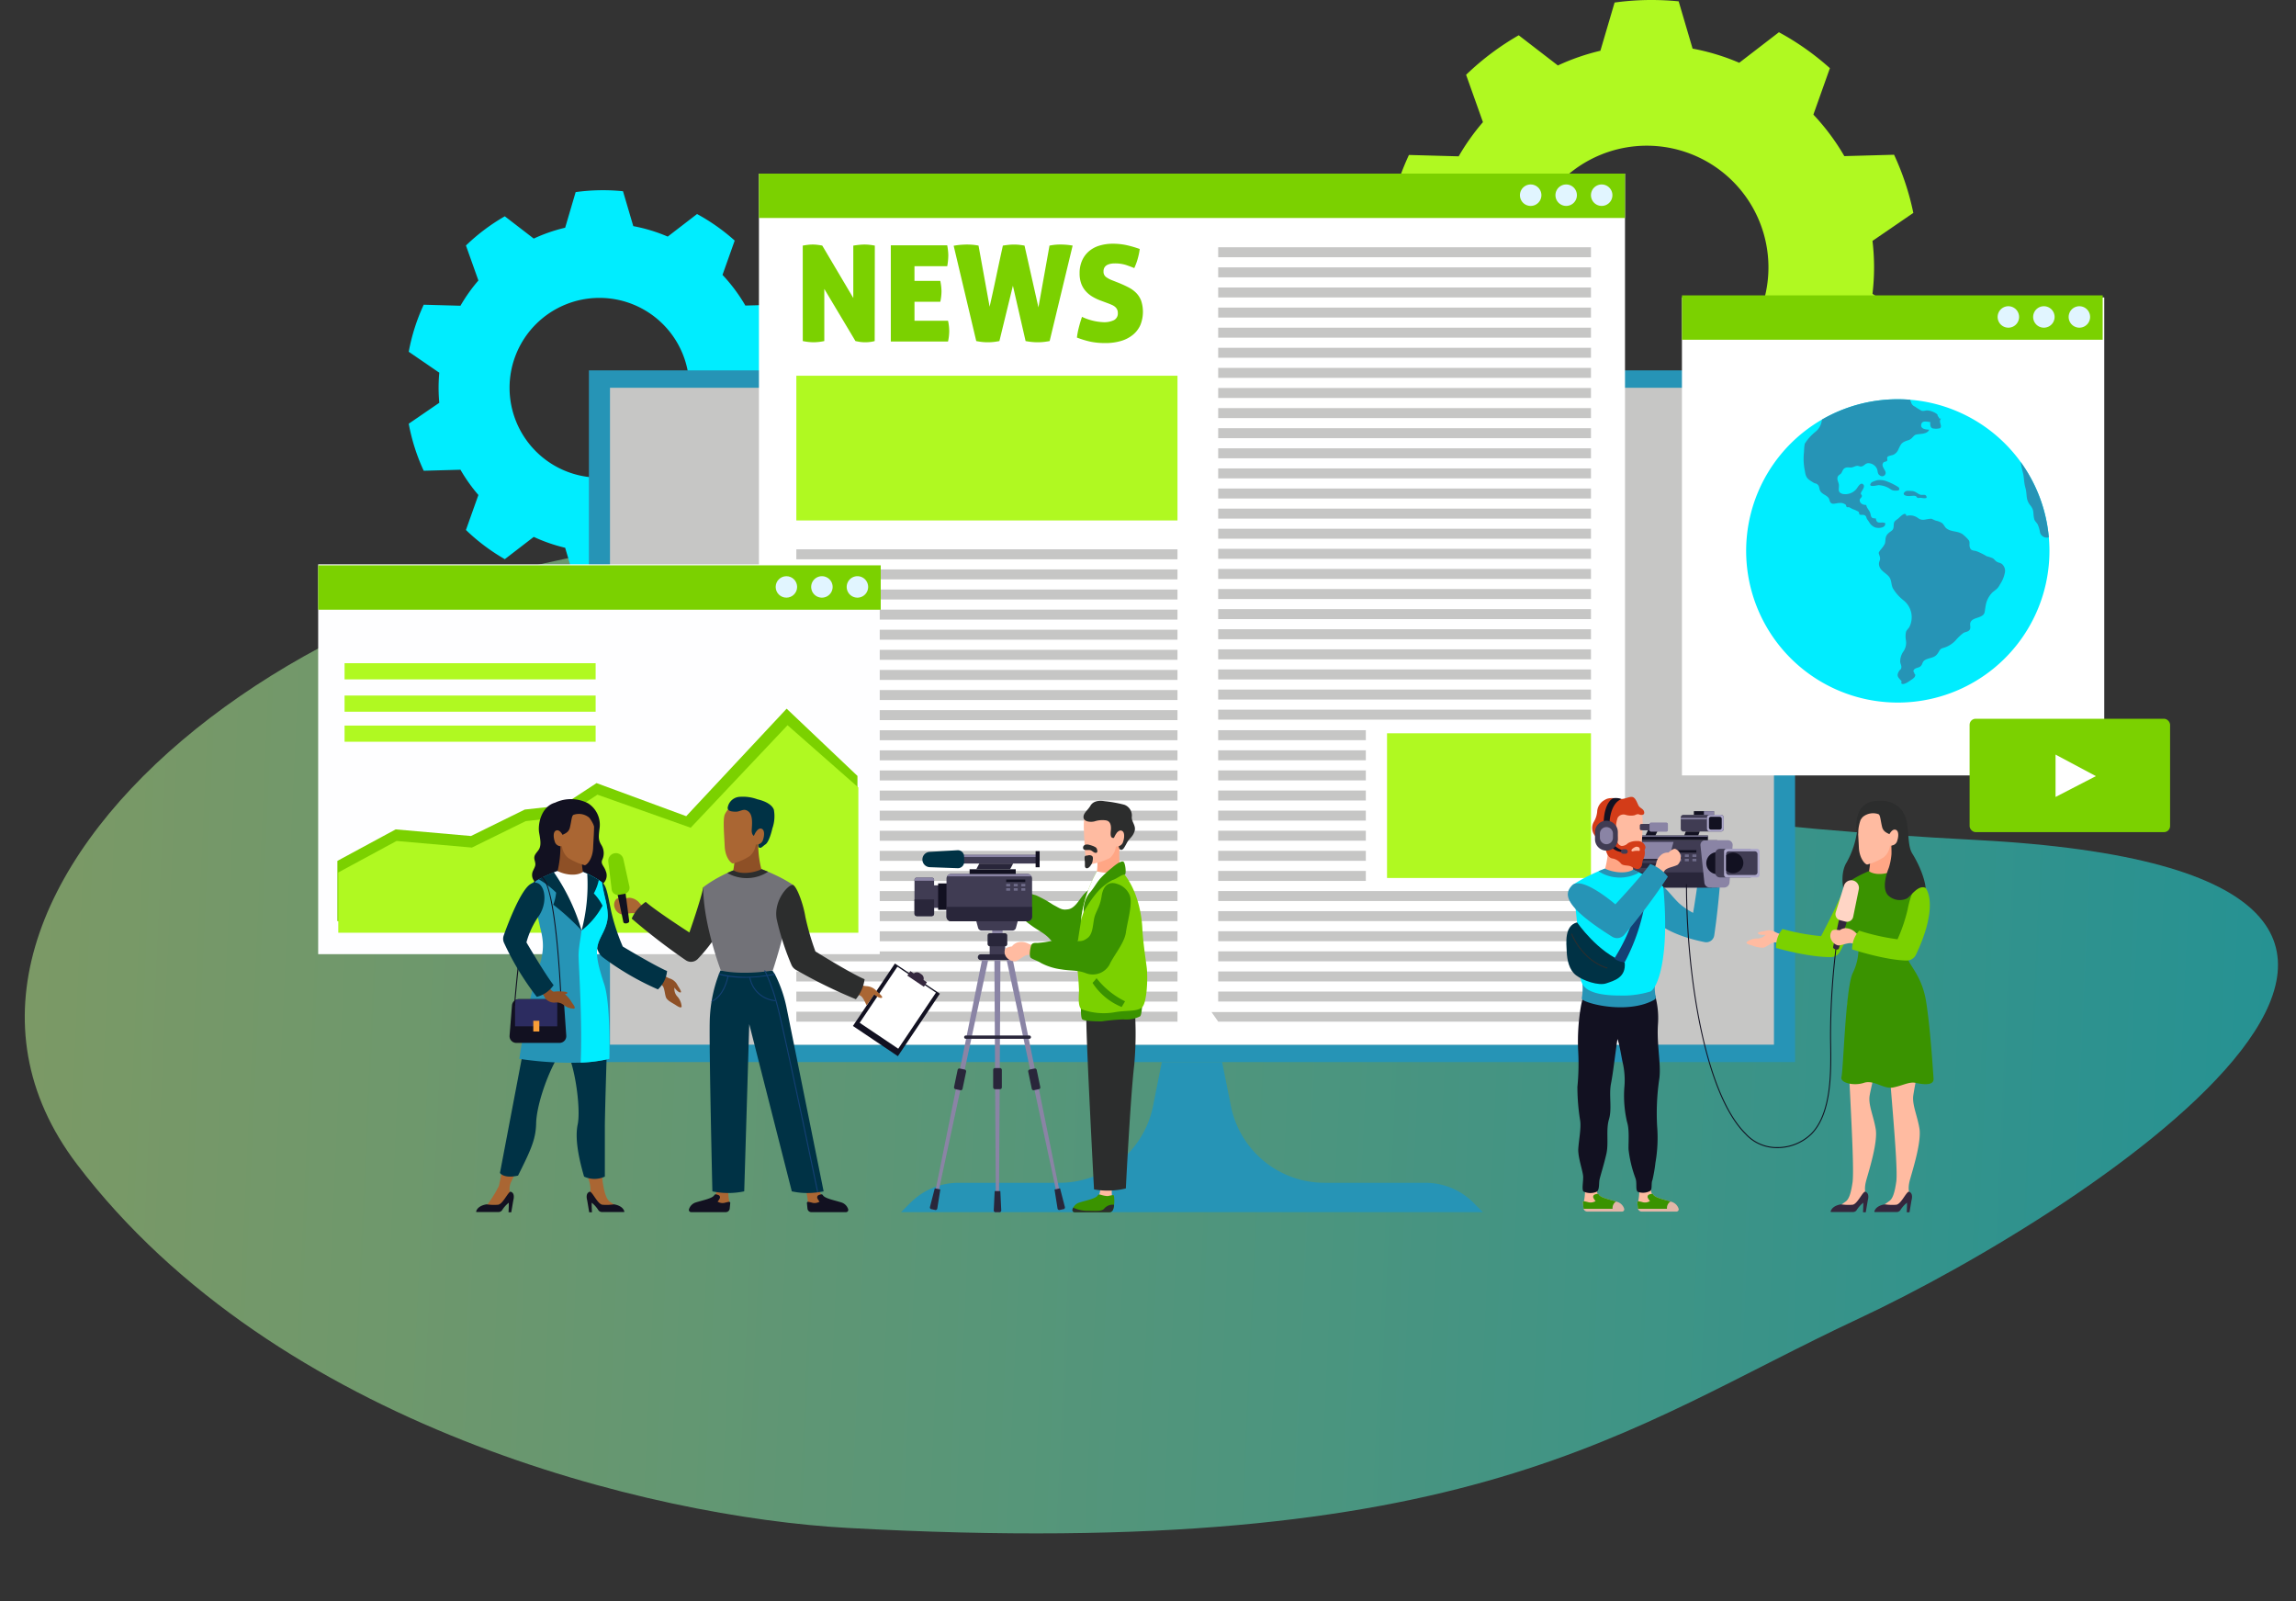 <svg xmlns="http://www.w3.org/2000/svg" xmlns:xlink="http://www.w3.org/1999/xlink" viewBox="0 0 410.766 286.414">
  <rect x="0" y="0" width="410.766" height="286.414" fill="#333333" stroke="none"/>
  <defs>
    <path id="reuse-6" fill="#121121" d="M0 0H3.416V0.441H0z"/>
    <path id="reuse-5" fill="#6f6c8a" d="M0 0H0.708V0.442H0z"/>
    <path id="reuse-4" fill="#6f6c8a" d="M0 0H0.708V0.441H0z"/>
    <path id="reuse-3" fill="#b0f921" d="M0 0H44.919V2.892H0z"/>
    <path id="reuse-2" d="M0 0H26.415V1.784H0z"/>
    <path id="reuse-1" d="M0 0H66.692V1.784H0z"/>
    <path id="reuse-0" d="M0 0H68.188V1.784H0z"/>
  </defs>
  <defs>
    <linearGradient id="a" x2="1" y1=".5" y2=".5" gradientUnits="objectBoundingBox">
      <stop offset="0" stop-color="#00edff"/>
      <stop offset=".318" stop-color="#45f3da"/>
      <stop offset=".788" stop-color="#a7fba6"/>
      <stop offset="1" stop-color="#ceff92"/>
    </linearGradient>
  </defs>
  <g>
    <path fill="url(#a)" d="M250.352,0C137.967-.28,112.429,25.123,71.707,46.812s-129.4,86.649-16.527,86.649c165.757,0,91.61,41.742,219.106,41.742,76.3,0,157.548-69.633,117.11-117.446C353.336,12.756,285.546.091,250.352,0Z" opacity=".504" transform="rotate(-177 204.549 137.949)"/>
    <g transform="translate(56.924)">
      <path fill="#b0f921" d="M5729.228,4943.429a40.285,40.285,0,0,0-.281-4.735l7.306-5.006a47.426,47.426,0,0,0-3.446-10.407l-8.9.246a39.863,39.863,0,0,0-5.536-7.423l2.955-8.306a47.688,47.688,0,0,0-9.12-6.43l-7.1,5.463a39.418,39.418,0,0,0-8.345-2.533l-2.49-8.456q-2.392-.238-4.85-.241a48.284,48.284,0,0,0-6.614.455l-2.54,8.623a39.629,39.629,0,0,0-7.606,2.633l-7.008-5.4a47.846,47.846,0,0,0-9.413,7.069l3.015,8.47a39.928,39.928,0,0,0-4.343,6.116l-8.9-.246a47.41,47.41,0,0,0-3.625,11.39l7.4,5.066q-.166,1.8-.169,3.646t.169,3.644l-7.4,5.068a47.469,47.469,0,0,0,3.625,11.391l8.9-.248a39.964,39.964,0,0,0,4.343,6.117l-3.015,8.47a47.846,47.846,0,0,0,9.413,7.069l7.008-5.4a39.5,39.5,0,0,0,7.606,2.635l2.54,8.622a48.526,48.526,0,0,0,11.464.213l2.49-8.454a39.531,39.531,0,0,0,8.345-2.533l7.1,5.463a47.838,47.838,0,0,0,9.12-6.43l-2.955-8.307a39.943,39.943,0,0,0,5.536-7.423l8.9.246a47.439,47.439,0,0,0,3.446-10.407l-7.306-5.007A40.29,40.29,0,0,0,5729.228,4943.429Zm-40.661,21.762a21.763,21.763,0,1,1,21.764-21.762A21.762,21.762,0,0,1,5688.567,4965.191Z" transform="translate(-5450.872 -4895.602)"/>
      <path fill="#00edff" d="M5552.61,4960.815a29.546,29.546,0,0,0-.208-3.5l5.4-3.7a35.057,35.057,0,0,0-2.546-7.689l-6.577.183a29.618,29.618,0,0,0-4.09-5.486l2.182-6.136a35.346,35.346,0,0,0-6.737-4.75l-5.244,4.036a29.171,29.171,0,0,0-6.163-1.872l-1.841-6.245a35.749,35.749,0,0,0-8.469.156l-1.878,6.372a29.125,29.125,0,0,0-5.618,1.945l-5.179-3.986a35.431,35.431,0,0,0-6.954,5.222l2.228,6.258a29.356,29.356,0,0,0-3.208,4.518l-6.574-.182a35.051,35.051,0,0,0-2.68,8.415l5.463,3.743c-.081.886-.123,1.786-.123,2.693s.042,1.8.123,2.692l-5.463,3.743a35.048,35.048,0,0,0,2.68,8.414l6.574-.183a29.377,29.377,0,0,0,3.208,4.52l-2.228,6.257a35.454,35.454,0,0,0,6.954,5.223l5.179-3.986a29.158,29.158,0,0,0,5.618,1.945l1.878,6.371a35.754,35.754,0,0,0,4.886.335q1.816,0,3.583-.177l1.841-6.246a29.313,29.313,0,0,0,6.163-1.871l5.244,4.034a35.26,35.26,0,0,0,6.737-4.75l-2.182-6.137a29.552,29.552,0,0,0,4.09-5.483l6.577.181a35.019,35.019,0,0,0,2.546-7.687l-5.4-3.7A29.563,29.563,0,0,0,5552.61,4960.815Zm-30.039,16.078a16.078,16.078,0,1,1,16.078-16.078A16.078,16.078,0,0,1,5522.571,4976.893Z" transform="translate(-5472.253 -4891.451)"/>
      <path fill="#2694b6" d="M0 0H215.791V123.728H0z" transform="translate(48.429 66.253)"/>
      <path fill="#c6c6c5" d="M0 0H208.239V117.506H0z" transform="translate(52.206 69.364)"/>
      <path fill="#fff" d="M0,0H154.941V155.816H0Z" transform="translate(78.855 31.054)"/>
      <path fill="#7bd100" d="M0 0H154.941V7.938H0z" transform="translate(78.855 31.054)"/>
      <path fill="#2694b6" d="M5668.186,5087.565a12.138,12.138,0,0,0-8.585-3.557h-18.043a17.089,17.089,0,0,1-16.757-13.74l-1.569-7.857h-10.79l-1.57,7.857a17.088,17.088,0,0,1-16.757,13.74h-18.043a12.147,12.147,0,0,0-8.587,3.557l-1.7,1.7h104.1Z" transform="translate(-5461.511 -4872.43)"/>
      <path fill="#e1f5ff" d="M5678,4926.493a1.918,1.918,0,1,1-1.917-1.918A1.918,1.918,0,0,1,5678,4926.493Z" transform="translate(-5446.456 -4891.577)"/>
      <path fill="#e1f5ff" d="M5666.845,4926.493a1.919,1.919,0,1,1-1.918-1.918A1.918,1.918,0,0,1,5666.845,4926.493Z" transform="translate(-5448.006 -4891.577)"/>
      <path fill="#e1f5ff" d="M5672.423,4926.493a1.918,1.918,0,1,1-1.919-1.918A1.919,1.919,0,0,1,5672.423,4926.493Z" transform="translate(-5447.231 -4891.577)"/>
      <path fill="#fff" d="M0,0H75.554V85.5H0Z" transform="translate(243.984 53.207)"/>
      <path fill="#7bd100" d="M0 0H75.274V7.938H0z" transform="translate(243.984 52.835)"/>
      <path fill="#e1f5ff" d="M5753.039,4945.618a1.918,1.918,0,1,1-1.917-1.918A1.917,1.917,0,0,1,5753.039,4945.618Z" transform="translate(-5436.033 -4888.921)"/>
      <path fill="#e1f5ff" d="M5741.883,4945.618a1.918,1.918,0,1,1-1.918-1.918A1.917,1.917,0,0,1,5741.883,4945.618Z" transform="translate(-5437.583 -4888.921)"/>
      <path fill="#e1f5ff" d="M5747.462,4945.618a1.918,1.918,0,1,1-1.918-1.918A1.918,1.918,0,0,1,5747.462,4945.618Z" transform="translate(-5436.808 -4888.921)"/>
      <g>
        <path fill="#00edff" d="M5752.8,4985.431a27.13,27.13,0,1,1-27.123-27.124q1.115,0,2.208.091a27.118,27.118,0,0,1,24.807,24.611Q5752.8,4984.205,5752.8,4985.431Z" transform="translate(-5443.068 -4886.892)"/>
        <path fill="#2694b6" d="M5731.986,4963.487a2.924,2.924,0,0,1-1.39.018c-.4-.218-.382-.668-.364-1.124-.476,0-1.466-.378-1.62.45s.886.892,1.423.921c-.284.762-1.438.731-2.089.833-.54.083-.57.216-.885.531a1.667,1.667,0,0,1-.945.574c-1,.36-1.094.55-1.567,1.533a1.851,1.851,0,0,1-.828.974c-.268.154-.958.2-1.139.422-.164.2.053.514-.079.7s-.543.133-.689.355c-.454.688.527,1.3.425,1.9a.623.623,0,0,1-.983.386c-.557-.306-.344-.8-.6-1.281a1.724,1.724,0,0,0-1.621-.93c-.473.1-.58.41-1.006.558-.36.125-.568-.109-.9-.084s-.625.237-.966.286c-.358.049-.743-.083-1.09.057-.526.213-.5.6-.773.979-.133.184-.42.3-.537.475-.4.6.127,1.089.125,1.729,0,.69-.253,1.244.691,1.5a2.582,2.582,0,0,0,2.428-.872c.226-.28.765-1.366,1.258-.8.378.432-.394,1.2-.452,1.558-.037.218.221.261.182.515s-.357.417-.381.63c-.068.652.6.965,1.159.935.1.622.6.963.738,1.516.175.691.111.875.988.9.14,1.179.948.513,1.665.833.171.94-1.369.971-1.882.736a2.07,2.07,0,0,1-1-.942c-.107-.159-.259-.35-.364-.516-.16-.25-.067-.467-.411-.675-.245-.15-.716,0-.9-.137-.167-.122-.063-.375-.207-.483a4.19,4.19,0,0,0-.96-.451c-.206-.083-.489-.259-.708-.361-.141-.065-.31.037-.439-.055s-.1-.321-.167-.377a1.44,1.44,0,0,0-1.07-.34c-.387-.022-.981.185-1.28.132-.622-.108-.49-.715-.751-1.046-.437-.558-1.222-.659-1.524-1.326-.178-.388-.068-.758-.488-1.1-.241-.2-.388-.122-.616-.263-.993-.613-1.42-.8-1.587-2.061a10.641,10.641,0,0,1-.166-3.487,10.021,10.021,0,0,1,.129-1.429,8.307,8.307,0,0,1,1.886-2.127,3.126,3.126,0,0,0,1.151-1.93c.018-.094.038-.19.063-.291a27,27,0,0,1,13.553-3.624q1.114,0,2.208.091a4.484,4.484,0,0,0,.169.468,1.112,1.112,0,0,0,.694.758,9.82,9.82,0,0,0,1.194.736c.329.109.729-.087,1.069-.06a3.589,3.589,0,0,1,1.465.514c.509.322.161.289.463.636.147.172.057.381.481.305C5731.605,4962.367,5732.467,4963.042,5731.986,4963.487Z" transform="translate(-5441.82 -4886.892)"/>
        <path fill="#2694b6" d="M5720.986,4971.232a3.267,3.267,0,0,0-1.746-.19,4.825,4.825,0,0,0-.962.375c-.9,1.042,1,.51,1.26.5a4.109,4.109,0,0,1,1.621.42c.577.278.633.552,1.36.555.406,0,.97.007.6-.587A10.77,10.77,0,0,0,5720.986,4971.232Z" transform="translate(-5440.362 -4885.132)"/>
        <path fill="#2694b6" d="M5724.672,4972.717c-.329,0-.823-.1-1.085.087-.584.422-.23.723.312.812.487.08,1.054-.123,1.531.007.152.042.2.292.362.33.2.044.406-.04.6-.009.021,0,.5.068.493.068.2-.027.712.1.434-.416-.169-.314-.728-.122-.986-.188C5725.813,4973.272,5725.35,4972.7,5724.672,4972.717Z" transform="translate(-5439.633 -4884.894)"/>
        <path fill="#2694b6" d="M5728.8,4977.183c-1.044,0-1.514.479-2.376-.1a2.348,2.348,0,0,0-2.116-.4c-.131-.961-1.167.238-1.51.5-.7.53-.721.507-.762,1.339-.042.858-.48.767-1.045,1.361s-.333,1.131-.541,1.783a4.857,4.857,0,0,1-.761,1.069c-.5.686-.315.488-.117,1.292.15.61-.23.773-.159,1.359.137,1.148,1.339,1.49,1.876,2.282.4.586.287,1.392.641,2.011a7.9,7.9,0,0,0,1.975,2.181,3.86,3.86,0,0,1,.96,4.649c-.177.336-.48.533-.612.889a3.915,3.915,0,0,0-.017,1.554,2.734,2.734,0,0,1-.477,2,3.138,3.138,0,0,0-.553,1.821c.021.309.238.663.207.972-.042.44-.228.377-.411.683-.527.878-.16,1.116.411,1.766.088.1-.093.388.037.479.382.272,1.179-.294,1.48-.5.243-.166.79-.491.9-.767.2-.485-.056-.317-.1-.6s-.257-.183-.1-.547c.177-.408.865-.4,1.159-.642.559-.459.225-.863,1.01-1.247.635-.312,1.384-.288,1.9-.834.589-.627.434-1.033,1.21-1.245a4.783,4.783,0,0,0,2.232-1.374,8.228,8.228,0,0,1,1.382-1.306c.368-.209.814-.182,1.079-.526.324-.42.006-.893.162-1.324.229-.635.958-.743,1.57-.981,1.139-.44.925-.769,1.146-1.928a4.316,4.316,0,0,1,1.234-2.5c.624-.523.96-.653,1.347-1.429a5.609,5.609,0,0,0,.851-2.008,1.574,1.574,0,0,0-.223-1.316c-.377-.586-.731-.442-1.252-.76-.251-.155-.389-.429-.67-.59a7.061,7.061,0,0,0-1.087-.362,11.971,11.971,0,0,0-1.868-.917c-.668-.146-1.022-.092-1.183-.82-.09-.4.088-.732-.143-1.109a6.34,6.34,0,0,0-.923-.93c-.873-.816-2.178-.49-3.1-1.216-.292-.229-.448-.707-.8-.961a3.287,3.287,0,0,0-1.071-.413C5729.316,4977.433,5729.089,4977.3,5728.8,4977.183Z" transform="translate(-5440.175 -4884.389)"/>
        <path fill="#2694b6" d="M5746.7,4981.642a1.267,1.267,0,0,1-1.564-.842,5.724,5.724,0,0,0-.448-1.517c-.218-.343-.512-.535-.609-.958-.25-1.06.065-1.477-.707-2.429-.867-1.069-.5-1.886-.864-3.14-.256-.879-.215-1.669-.409-2.551a19.834,19.834,0,0,1-.439-2.044A26.973,26.973,0,0,1,5746.7,4981.642Z" transform="translate(-5437.081 -4885.523)"/>
      </g>
      <g transform="translate(295.447 128.57)">
        <rect width="35.868" height="20.281" fill="#7bd100" rx="1.083"/>
        <path fill="#fff" d="M5747.143,5014.118v7.583l7.222-3.731Z" transform="translate(-5731.767 -5007.709)"/>
      </g>
      <g fill="#c6c6c5">
        <use transform="translate(85.546 98.261)" xlink:href="#reuse-0"/>
        <use transform="translate(85.546 101.857)" xlink:href="#reuse-0"/>
        <use transform="translate(85.546 105.453)" xlink:href="#reuse-0"/>
        <use transform="translate(85.546 109.049)" xlink:href="#reuse-0"/>
        <use transform="translate(85.546 112.645)" xlink:href="#reuse-0"/>
        <use transform="translate(85.546 116.242)" xlink:href="#reuse-0"/>
        <use transform="translate(85.546 119.838)" xlink:href="#reuse-0"/>
        <use transform="translate(85.546 123.434)" xlink:href="#reuse-0"/>
        <use transform="translate(85.546 127.03)" xlink:href="#reuse-0"/>
        <use transform="translate(85.546 130.626)" xlink:href="#reuse-0"/>
        <use transform="translate(85.546 134.222)" xlink:href="#reuse-0"/>
        <use transform="translate(85.546 137.819)" xlink:href="#reuse-0"/>
        <use transform="translate(85.546 141.415)" xlink:href="#reuse-0"/>
        <use transform="translate(85.546 145.011)" xlink:href="#reuse-0"/>
        <use transform="translate(85.546 148.607)" xlink:href="#reuse-0"/>
        <use transform="translate(85.546 152.203)" xlink:href="#reuse-0"/>
        <use transform="translate(85.546 155.8)" xlink:href="#reuse-0"/>
        <use transform="translate(85.546 159.396)" xlink:href="#reuse-0"/>
        <use transform="translate(85.546 162.992)" xlink:href="#reuse-0"/>
        <use transform="translate(85.546 166.588)" xlink:href="#reuse-0"/>
        <use transform="translate(85.546 170.184)" xlink:href="#reuse-0"/>
        <use transform="translate(85.546 173.78)" xlink:href="#reuse-0"/>
        <use transform="translate(85.546 177.377)" xlink:href="#reuse-0"/>
        <use transform="translate(85.546 180.973)" xlink:href="#reuse-0"/>
      </g>
      <g fill="#c6c6c5">
        <use transform="translate(161.017 44.231)" xlink:href="#reuse-1"/>
        <use transform="translate(161.017 47.827)" xlink:href="#reuse-1"/>
        <use transform="translate(161.017 51.424)" xlink:href="#reuse-1"/>
        <use transform="translate(161.017 55.019)" xlink:href="#reuse-1"/>
        <use transform="translate(161.017 58.616)" xlink:href="#reuse-1"/>
        <use transform="translate(161.017 62.212)" xlink:href="#reuse-1"/>
        <use transform="translate(161.017 65.808)" xlink:href="#reuse-1"/>
        <use transform="translate(161.017 69.404)" xlink:href="#reuse-1"/>
        <use transform="translate(161.017 73.001)" xlink:href="#reuse-1"/>
        <use transform="translate(161.017 76.596)" xlink:href="#reuse-1"/>
        <use transform="translate(161.017 80.193)" xlink:href="#reuse-1"/>
        <use transform="translate(161.017 83.789)" xlink:href="#reuse-1"/>
        <use transform="translate(161.017 87.385)" xlink:href="#reuse-1"/>
        <use transform="translate(161.017 90.981)" xlink:href="#reuse-1"/>
        <use transform="translate(161.017 94.578)" xlink:href="#reuse-1"/>
        <use transform="translate(161.017 98.173)" xlink:href="#reuse-1"/>
        <use transform="translate(161.017 101.77)" xlink:href="#reuse-1"/>
        <use transform="translate(161.017 105.366)" xlink:href="#reuse-1"/>
        <use transform="translate(161.017 108.962)" xlink:href="#reuse-1"/>
        <use transform="translate(161.017 112.558)" xlink:href="#reuse-1"/>
        <use transform="translate(161.017 116.155)" xlink:href="#reuse-1"/>
        <use transform="translate(161.017 119.75)" xlink:href="#reuse-1"/>
        <use transform="translate(161.017 123.347)" xlink:href="#reuse-1"/>
        <use transform="translate(161.017 126.943)" xlink:href="#reuse-1"/>
      </g>
      <g fill="#c6c6c5">
        <use transform="translate(161.017 130.619)" xlink:href="#reuse-2"/>
        <use transform="translate(161.017 134.215)" xlink:href="#reuse-2"/>
        <use transform="translate(161.017 137.812)" xlink:href="#reuse-2"/>
        <use transform="translate(161.017 141.407)" xlink:href="#reuse-2"/>
        <use transform="translate(161.017 145.004)" xlink:href="#reuse-2"/>
        <use transform="translate(161.017 148.6)" xlink:href="#reuse-2"/>
        <use transform="translate(161.017 152.196)" xlink:href="#reuse-2"/>
        <use transform="translate(161.017 155.792)" xlink:href="#reuse-2"/>
        <use transform="translate(161.017 159.389)" xlink:href="#reuse-1"/>
        <use transform="translate(161.017 162.984)" xlink:href="#reuse-1"/>
        <use transform="translate(161.017 166.581)" xlink:href="#reuse-1"/>
        <use transform="translate(161.017 170.177)" xlink:href="#reuse-1"/>
        <use transform="translate(161.017 173.773)" xlink:href="#reuse-1"/>
        <use transform="translate(161.017 177.369)" xlink:href="#reuse-1"/>
        <path d="M5682.445,5056.272h-66.692l-1.2-1.721h66.692Z" transform="translate(-5454.737 -4873.523)"/>
      </g>
      <path fill="#b0f921" d="M0 0H68.188V25.885H0z" transform="translate(85.546 67.212)"/>
      <path fill="#b0f921" d="M0 0H36.486V25.885H0z" transform="translate(191.222 131.169)"/>
      <g fill="#7bd100">
        <path d="M5550.347,4934.2c.35-.063.669-.11.956-.143a7.762,7.762,0,0,1,.838-.048,7,7,0,0,1,.9.061c.311.04.577.083.8.13l5.55,9.376V4934.2c.413-.063.788-.11,1.123-.143s.637-.048.908-.048a8.431,8.431,0,0,1,.862.048c.3.033.621.08.958.143l-.025,17.075a5.545,5.545,0,0,1-.693.144,6.229,6.229,0,0,1-.98.072,6.465,6.465,0,0,1-1.077-.083c-.318-.058-.549-.1-.692-.133l-5.573-9.326v9.326a9.587,9.587,0,0,1-1.913.216,9.936,9.936,0,0,1-1.937-.216Z" transform="translate(-5463.655 -4890.267)"/>
        <path d="M5573.248,4942.362a9.148,9.148,0,0,1-.214,1.867h-4.617v3.4h6a8.8,8.8,0,0,1,.214,1.817,9.094,9.094,0,0,1-.214,1.889h-10.237v-17.2h10.094q.094.529.143.982c.03.3.048.589.048.86a11.415,11.415,0,0,1-.191,1.891h-5.861v2.63h4.617A9.379,9.379,0,0,1,5573.248,4942.362Z" transform="translate(-5461.733 -4890.249)"/>
        <path d="M5591.2,4934.2c.417-.079.766-.13,1.053-.155s.582-.037.885-.037c.319,0,.653.013,1,.037a11.622,11.622,0,0,1,1.2.155l-4.113,17.075q-.358.072-.922.144a9.632,9.632,0,0,1-1.23.072,10.2,10.2,0,0,1-1.3-.083c-.424-.058-.708-.1-.851-.133l-2.271-9.9-2.416,9.9c-.144.033-.41.076-.8.133a9.157,9.157,0,0,1-1.255.083,8.835,8.835,0,0,1-1.2-.072q-.527-.072-.885-.144l-4.04-17.049a12.882,12.882,0,0,1,1.29-.169c.415-.031.782-.048,1.1-.048q.453,0,.944.037a10.072,10.072,0,0,1,1.113.155l1.984,10.931q.6-2.632,1.2-5.488t1.17-5.442c.288-.048.607-.09.958-.13a9.49,9.49,0,0,1,1.076-.061,8.243,8.243,0,0,1,.98.061c.335.04.623.083.86.13l2.489,11.049Z" transform="translate(-5460.362 -4890.267)"/>
        <path d="M5600.851,4940.868q1,.406,1.805.826a5.366,5.366,0,0,1,1.375,1,4.005,4.005,0,0,1,.886,1.41,6.338,6.338,0,0,1-.132,4.281,4.745,4.745,0,0,1-1.3,1.745,5.993,5.993,0,0,1-2.117,1.124,9.577,9.577,0,0,1-2.881.395,12.855,12.855,0,0,1-2.619-.239,16.455,16.455,0,0,1-2.45-.743,13.316,13.316,0,0,1,.335-1.78c.159-.631.351-1.271.574-1.925a9.862,9.862,0,0,0,3.825.955,4.006,4.006,0,0,0,1.9-.37,1.331,1.331,0,0,0,.682-1.279,1.4,1.4,0,0,0-.144-.657,1.427,1.427,0,0,0-.383-.466,2.407,2.407,0,0,0-.538-.323c-.2-.086-.4-.173-.608-.25l-1.341-.5a8.522,8.522,0,0,1-1.566-.744,4.969,4.969,0,0,1-1.206-1.014,4.258,4.258,0,0,1-.778-1.351,5.328,5.328,0,0,1-.274-1.794,5.556,5.556,0,0,1,.431-2.248,4.691,4.691,0,0,1,1.206-1.662,5.175,5.175,0,0,1,1.879-1.028,8.143,8.143,0,0,1,2.463-.348,11.485,11.485,0,0,1,2.354.239,19.6,19.6,0,0,1,2.427.7,12.09,12.09,0,0,1-.345,1.685,10.817,10.817,0,0,1-.634,1.734q-.624-.264-1.459-.55a6.485,6.485,0,0,0-2.081-.287,3.52,3.52,0,0,0-.729.073,2.182,2.182,0,0,0-.622.226,1.223,1.223,0,0,0-.442.431,1.3,1.3,0,0,0-.167.681,1.187,1.187,0,0,0,.454,1.027,4.561,4.561,0,0,0,1.076.575Z" transform="translate(-5457.674 -4890.284)"/>
      </g>
      <path fill="#fefeff" d="M0 0H100.463V69.737H0z" transform="translate(0 100.944)"/>
      <path fill="#7bd100" d="M0 0H100.643V7.938H0z" transform="translate(0 101.127)"/>
      <path fill="#e1f5ff" d="M5561.088,4988.02a1.918,1.918,0,1,1-1.917-1.919A1.917,1.917,0,0,1,5561.088,4988.02Z" transform="translate(-5462.697 -4883.03)"/>
      <circle cx="1.918" cy="1.918" r="1.918" fill="#e1f5ff" transform="translate(81.849 103.071)"/>
      <path fill="#e1f5ff" d="M5555.509,4988.02a1.918,1.918,0,1,1-1.918-1.919A1.918,1.918,0,0,1,5555.509,4988.02Z" transform="translate(-5463.471 -4883.03)"/>
      <g>
        <path fill="#7bd100" d="M5557.621,5006.909l-17.968,19.228-16.043-5.916-6.1,3.993-6.738.739-9.625,4.733-13.476-1.184-10.428,5.635v10.782h93.046v-25.982Z" transform="translate(-5473.81 -4880.14)"/>
        <path fill="#b0f921" d="M5557.762,5009.506l-17.327,18.338-16.684-5.916-6.1,3.993-6.737.74-9.626,4.732-13.476-1.182-10.428,5.636v10.782h93.047v-25.984Z" transform="translate(-5473.79 -4879.779)"/>
        <path fill="#b0f921" d="M0 0H44.919V2.893H0z" transform="translate(4.721 118.634)"/>
        <use transform="translate(4.721 124.419)" xlink:href="#reuse-3"/>
        <use transform="translate(4.721 129.791)" xlink:href="#reuse-3"/>
      </g>
      <g transform="translate(223.305 142.549)">
        <path fill="#2c2d2d" d="M5716.484,5023.81c.582-2.038,2.608-2.472,4.137-2.429a4.52,4.52,0,0,1,4.405,3.147c.628,2.337.224,4.856,1.168,6.338s3.956,7.192,1.393,9.35-10.114,2.607-12.137.271-2.248-6.159-1.034-8.093a15.739,15.739,0,0,0,1.933-6.113A10.335,10.335,0,0,1,5716.484,5023.81Z" transform="translate(-5664.273 -5020.678)"/>
        <path fill="#ffbba1" d="M5683.78,5081.632s0,1.708.539,2.157a10.85,10.85,0,0,0,2.758,1.02,1.938,1.938,0,0,1,1.485,1.19.224.224,0,0,1-.216.279h-6.111a.581.581,0,0,1-.572-.483,4.561,4.561,0,0,1-.041-1.316,10.994,10.994,0,0,0,.15-2.488C5681.682,5081.454,5683.78,5081.632,5683.78,5081.632Z" transform="translate(-5668.73 -5012.313)"/>
        <path fill="#ffbba1" d="M5675.254,5081.632s0,1.708.541,2.157a10.857,10.857,0,0,0,2.757,1.02,1.935,1.935,0,0,1,1.484,1.19.224.224,0,0,1-.217.279h-6.109a.582.582,0,0,1-.572-.483,4.593,4.593,0,0,1-.042-1.316,10.97,10.97,0,0,0,.15-2.488C5673.157,5081.454,5675.254,5081.632,5675.254,5081.632Z" transform="translate(-5669.915 -5012.313)"/>
        <path fill="#121121" d="M5684.912,5049.672a15.014,15.014,0,0,1,1.536,7.821c-.246,3.711.591,7.084.244,9.714a41.937,41.937,0,0,0-.394,8.507,25.872,25.872,0,0,1-.3,6.528,27.422,27.422,0,0,1-.535,3.108c-.249.475-.029,1.558-.336,1.912a2.712,2.712,0,0,1-2.281.2c-.474-.308-.089-1.619-.435-2.465a21.685,21.685,0,0,1-1.226-5.117c-.035-1.379.183-3.535-.271-4.92a20.812,20.812,0,0,1-.489-6.063,14.033,14.033,0,0,0-.222-4.261c-.279-1.144-.542-3.187-1-4.513-.547,3.705-.768,5.98-1.163,8.01s.218,4.44-.356,6.349-.017,4.255-.472,6.225-1.091,3.938-1.223,4.595.027,1.858-.519,2.147a2.871,2.871,0,0,1-2.337-.041c-.353-.366-.028-1.74-.07-2.7s-.956-3.434-.87-4.931.549-3.767.332-5.089a37.4,37.4,0,0,1-.49-6,42.359,42.359,0,0,0,.121-6.772,37.217,37.217,0,0,1,.5-7.6,14.847,14.847,0,0,1,1.95-5.12Z" transform="translate(-5670.059 -5016.816)"/>
        <path fill="#2694b6" d="M5685.813,5049.879a9.038,9.038,0,0,0,.122,2.541.543.543,0,0,1-.255.6c-4.237,2.4-11.1,1.03-12.776.023a.362.362,0,0,1-.171-.376,10.379,10.379,0,0,0,.09-2.741Z" transform="translate(-5669.963 -5016.721)"/>
        <path fill="#2694b6" d="M5695,5044.185c.92-6.15,1.339-13.33,1.339-13.33a7.182,7.182,0,0,0-3.9-.162c-.054,2.593-1.217,9.462-1.217,9.462a12.492,12.492,0,0,1-2.506-1.71c-1.019-.958-2.07-2.4-2.833-2.965-1.542-.51-4.839,2.787-1.542,6.022,2.36,2.318,6.688,3.437,8.955,3.886A1.442,1.442,0,0,0,5695,5044.185Z" transform="translate(-5668.544 -5019.412)"/>
        <g transform="translate(11.304 2.55)">
          <path fill="#403c53" d="M0 0H15.703V8.465H0z" transform="translate(0 5.2)"/>
          <path fill="#29263a" d="M0 0H14.699V2.715H0z" transform="translate(0 10.95)"/>
          <path fill="#8a84a5" d="M5695.585,5036.036h-2.548a.974.974,0,0,1-.968-.87l-.7-6.656a.85.85,0,0,1,.846-.94h4.06a.85.85,0,0,1,.849.923l-.564,6.654A.972.972,0,0,1,5695.585,5036.036Z" transform="translate(-5678.678 -5022.37)"/>
          <path fill="#121121" d="M0 0H12.817V0.844H0z" transform="translate(1.208 4.355)"/>
          <path fill="#121121" d="M5684.507,5026.942h-1.786l.449-.939h1.786Z" transform="translate(-5679.877 -5022.587)"/>
          <rect width="7.68" height="2.988" fill="#403c53" rx=".451" transform="translate(9.162 .659)"/>
          <rect width="2.988" height="2.988" fill="#ada8ca" rx=".483" transform="translate(13.854 .659)"/>
          <path fill="#121121" d="M5691.587,5026.207h-2.5l-.27.708h2.5Z" transform="translate(-5679.03 -5022.56)"/>
          <path fill="#121121" d="M0 0H3.596V0.659H0z" transform="translate(11.508)"/>
          <path fill="#8a84a5" d="M0 0H1.798V0.659H0z" transform="translate(13.306)"/>
          <g>
            <path d="M5696.737,5033.48a2.061,2.061,0,1,1,2.061-2.062A2.063,2.063,0,0,1,5696.737,5033.48Zm0-3.949a1.888,1.888,0,1,0,1.887,1.887A1.888,1.888,0,0,0,5696.737,5029.532Z" transform="translate(-5678.217 -5022.122)"/>
          </g>
          <path fill="#121121" d="M5694.253,5029.435a1.973,1.973,0,1,0,0,3.947h2.817v-3.947Z" transform="translate(-5678.549 -5022.111)"/>
          <path fill="#403c53" d="M5700.049,5034.035h-5.528a.824.824,0,0,1-.825-.824v-3.462a.824.824,0,0,1,.825-.824h5.528Z" transform="translate(-5678.353 -5022.182)"/>
          <rect width="6.353" height="5.111" fill="#ada8ca" rx=".43" transform="translate(16.911 6.743)"/>
          <rect width="5.615" height="4.24" fill="#403c53" rx=".452" transform="translate(17.279 7.178)"/>
          <path fill="#121121" d="M5698.479,5031.358a1.844,1.844,0,0,1-3.083,1.364V5030a1.843,1.843,0,0,1,3.083,1.362Z" transform="translate(-5678.117 -5022.099)"/>
          <path fill="#8a84a5" d="M5687.282,5030.863h-7.057v-3.029h7.866Z" transform="translate(-5680.225 -5022.333)"/>
          <use transform="translate(8.541 6.975)" xlink:href="#reuse-6"/>
          <use transform="translate(8.541 7.752)" xlink:href="#reuse-4"/>
          <use transform="translate(11.249 7.752)" xlink:href="#reuse-4"/>
          <use transform="translate(9.895 7.752)" xlink:href="#reuse-4"/>
          <use transform="translate(8.541 8.529)" xlink:href="#reuse-5"/>
          <use transform="translate(11.249 8.529)" xlink:href="#reuse-5"/>
          <use transform="translate(9.895 8.529)" xlink:href="#reuse-5"/>
          <path fill="#29263a" d="M0 0H7.057V0.304H0z" transform="translate(0 8.529)"/>
          <path fill="#29263a" d="M0 0H7.057V0.852H0z" transform="translate(0 9.298)"/>
          <path fill="#6f6c8a" d="M0 0H12.817V0.23H0z" transform="translate(1.208 4.355)"/>
          <rect width="3.374" height="1.124" fill="#403c53" rx=".264" transform="translate(1.841 2.292)"/>
          <rect width="3.282" height="1.585" fill="#8a84a5" rx=".262" transform="translate(3.574 2.062)"/>
          <rect width="2.292" height="2.292" fill="#121121" rx=".335" transform="translate(14.202 1.007)"/>
          <path fill="#8a84a5" d="M0 0H4.692V0.27H0z" transform="translate(9.162 1.198)"/>
        </g>
        <path fill="#00edff" d="M5687.5,5035.3c-.087-.066-.176-.133-.266-.2s-.169-.126-.257-.187c-.541-.384-1.09-.731-1.622-1.042-.088-.052-.176-.1-.263-.151q-.188-.106-.368-.2c-.076-.042-.152-.083-.225-.121-.36-.193-.706-.365-1.025-.516l-.091-.046-.184-.084h0c-.082-.038-.162-.077-.239-.111l-.1-.044-.007,0-.177-.081c-.632-.276-1.081-.446-1.235-.5l-.039-.015-.022-.007a6.456,6.456,0,0,0-1.2-.149c-.192-.011-.407-.016-.646-.016a16.048,16.048,0,0,0-2.262.165s-.278.1-.738.284a.49.49,0,0,1-.056.022c-.169.068-.358.146-.57.234-.5.212-1.1.48-1.746.8a23.009,23.009,0,0,0-2.811,1.616s.646,6.025.946,8.9-.241,7.131.779,8.93,4.734,1.978,6.594,1.978a16.862,16.862,0,0,0,5.513-.719C5686.433,5053.485,5688.679,5048.092,5687.5,5035.3Z" transform="translate(-5670.155 -5019.229)"/>
        <path fill="#ffbba1" d="M5705.539,5042.466a3.527,3.527,0,0,1-1.859-.485,2.346,2.346,0,0,0-1.69-.176c-.42.1-1.255.176-1.34.376s.49.441,1.375.323a1.978,1.978,0,0,1-1.6.677,3.041,3.041,0,0,0-1.791.632c-.183.3.437.479.953.612a5.178,5.178,0,0,0,2.046.4c.576-.146,1.5-.989,2.117-.954a4.6,4.6,0,0,1,1.258.3Z" transform="translate(-5666.369 -5017.853)"/>
        <path fill="#7bd100" d="M5713.085,5047.568c-3.963.065-9.832-1.629-9.832-1.629a4.8,4.8,0,0,1,1.142-3.395,39.328,39.328,0,0,0,6.9,1.278s2.16-4.115,2.88-5.795a33.409,33.409,0,0,1,2.195-3.952s3.079.3,2.121,3.713a54.553,54.553,0,0,1-3.789,8.771A1.856,1.856,0,0,1,5713.085,5047.568Z" transform="translate(-5665.723 -5018.915)"/>
        <path fill="#2694b6" d="M5682.637,5032.745a7.017,7.017,0,0,1-7.295-.221c.211-.089.4-.166.571-.234a.51.51,0,0,0,.055-.022c.459-.184.738-.284.738-.284a16.057,16.057,0,0,1,2.262-.165c.239,0,.453,0,.646.016a6.445,6.445,0,0,1,1.2.149l.022.007.039.015c.153.055.6.225,1.234.5l.178.081.008,0,.1.044C5682.476,5032.668,5682.555,5032.707,5682.637,5032.745Z" transform="translate(-5669.598 -5019.229)"/>
        <path fill="#ffa685" d="M5676.927,5027.328a17.565,17.565,0,0,1-.534,5.438c1.49.714,3.785.953,5.025.169a15.434,15.434,0,0,1-.153-4.585,9.06,9.06,0,0,0-2.652-1.518A2.937,2.937,0,0,0,5676.927,5027.328Z" transform="translate(-5669.453 -5019.922)"/>
        <path fill="#ffbba1" d="M5714.348,5089.59c.594-.429.938-1.571,1.211-3.493.429-3.842-1.177-24.919-.954-30.617a18.779,18.779,0,0,1,2.6-9.191s1.329-.021,2.837-.043c-.032-.055-.051-.084-.051-.084s.424.04,1.1.068l.341,0v.017a27.866,27.866,0,0,0,2.878-.05c5.263,3.571,4.31,12.933,4.31,12.933s-1.993,9.918-2.21,11.539.707,3.528,1.1,5.86-1.1,7.088-1.675,9.133.037,2.757.037,2.757l-1.714,1.762c-.592.607-3.175.164-3.175.164l1.188-.855c.594-.429.937-1.572,1.21-3.494.362-3.242-1.373-19.425-1.791-27.826-.132.523-2.788,11.025-3,12.606-.218,1.622.707,3.527,1.1,5.859s-1.1,7.088-1.675,9.135.038,2.756.038,2.756l-1.715,1.762c-.59.607-3.175.163-3.175.163Z" transform="translate(-5664.346 -5017.237)"/>
        <path fill="#34273d" d="M5717.94,5082.767c-.518.224-1.372,2.225-2.2,2.337a9.048,9.048,0,0,1-2.045-.067s-1.537.147-1.881,1.256a.091.091,0,0,0,.089.115h3.923a.77.77,0,0,0,.633-.329,5.224,5.224,0,0,1,1.192-1.334c.015.84-.045,1.708-.045,1.708h.494l.36-2.135S5718.884,5082.968,5717.94,5082.767Z" transform="translate(-5664.533 -5012.151)"/>
        <path fill="#34273d" d="M5724.809,5082.767c-.517.224-1.371,2.225-2.2,2.337a9.043,9.043,0,0,1-2.045-.067s-1.537.147-1.881,1.256a.092.092,0,0,0,.088.115h3.924a.77.77,0,0,0,.632-.329,5.253,5.253,0,0,1,1.193-1.334c.016.84-.045,1.708-.045,1.708h.494l.36-2.135S5725.753,5082.968,5724.809,5082.767Z" transform="translate(-5663.58 -5012.151)"/>
        <path fill="#3a9300" d="M5725.815,5043.057a74.6,74.6,0,0,0,1.722-8.511c-.428-.276-.87-.531-1.3-.762a25,25,0,0,0-2.721-1.241c-.408-.161-.657-.246-.657-.246l-2.758.1-1.773.066s-.316.128-.775.339a17.576,17.576,0,0,0-2.064,1.1,6.536,6.536,0,0,0-.578.415c-.36,2.517-.989,3.909-1.035,5.978,0,0-.441,1.511,1.058,3.669a13.008,13.008,0,0,1,2.215,4.2c2.1,1.616,7.1,0,7.1,0S5725.374,5044.6,5725.815,5043.057Z" transform="translate(-5664.254 -5019.162)"/>
        <path fill="#ffbba1" d="M5677.537,5028.986a3.21,3.21,0,0,0,1.079,2.09,10.634,10.634,0,0,0,2.989,1.326c.359,0,1.416-1.056,1.506-3.1s.337-4.721,0-5.619a3.994,3.994,0,0,0-4.2-2.315c-2.63.158-4.091,1.709-3.71,4.563S5677.537,5028.986,5677.537,5028.986Z" transform="translate(-5669.626 -5020.683)"/>
        <path fill="#d33c18" d="M5683.811,5029.475a1.423,1.423,0,0,0-1.417-.811,3.028,3.028,0,0,0-1.64.382,1.585,1.585,0,0,1-1.125.494.991.991,0,0,1-.764-.719,5.363,5.363,0,0,0-.023-1.191,4.87,4.87,0,0,1,.09-3.169,1.24,1.24,0,0,1,1.462-.471,3.215,3.215,0,0,0,1.5.068c.36-.113.5-.293.922-.136s.967.09.831-.495-.764-.607-1.033-1.168-.54-1.394-1.1-1.484-1.439.45-2.158.359-1.932-.382-2.764.18a2.529,2.529,0,0,0-1.327,1.866,4.354,4.354,0,0,1-.629,2.069,2.172,2.172,0,0,0,.089,2.292c.518.675.315,1.46.966,1.617a1.151,1.151,0,0,1,1.057.99c.18.652.45,1.439,1.146,1.619a2.455,2.455,0,0,1,1.575.875c.4.54,1.349.271,1.91.608s1.237.629,1.641.156.18-.808.427-1.392a2.624,2.624,0,0,0,.315-1.528C5683.652,5030.1,5684.036,5029.991,5683.811,5029.475Zm-1.124.944a3.065,3.065,0,0,0-.788.021c-.18.022-.494.2-.516-.111-.016-.234.674-.674.921-.653s.5.09.54.316S5682.934,5030.461,5682.687,5030.418Z" transform="translate(-5669.734 -5020.765)"/>
        <path fill="#ffbba1" d="M5677.672,5026.671s-.541-1.282-1.237-1.079-.494,1.439-.313,1.934a1.126,1.126,0,0,0,1.3.875A1.433,1.433,0,0,0,5677.672,5026.671Z" transform="translate(-5669.515 -5020.097)"/>
        <rect width="3.374" height="1.124" fill="#403c53" rx=".264" transform="translate(13.145 4.843)"/>
        <rect width="3.282" height="1.585" fill="#8a84a5" rx=".262" transform="translate(14.878 4.612)"/>
        <g>
          <path fill="#121121" d="M5705.051,5081.675a7.578,7.578,0,0,1-5.353-2.477c-7.287-7.206-10.607-28.233-10.607-44.722h.18c0,16.453,3.3,37.425,10.554,44.592a7.407,7.407,0,0,0,5.228,2.428l.072,0a8.631,8.631,0,0,0,6.353-2.436c3.608-3.711,3.486-11.039,3.4-16.389l-.009-.621a128.233,128.233,0,0,1,.878-15.276c.047-.442.079-.733.079-.788H5716c0,.062-.026.292-.083.806a128.711,128.711,0,0,0-.875,15.255l.011.621c.088,5.382.209,12.753-3.45,16.518a8.808,8.808,0,0,1-6.479,2.491Z" transform="translate(-5667.688 -5018.86)"/>
        </g>
        <path fill="#3a9300" d="M5726.757,5069c-1.137-.24-2.4.54-4.076.84-1.37.244-2.741-.87-4.177-.958-.059-.006-.121-.008-.18-.008a2.517,2.517,0,0,0-.8.126c-1.8.6-4.255,0-4.016-1.017.36-1.439.719-15.584,1.978-18.521a9.929,9.929,0,0,0,1.078-4.493s1.056-.375,2.454-.87c.056-.02.11-.04.168-.059,2.707-.955,6.553-2.306,6.67-2.3,0,0-.959,3.4-.54,4.9s2.638,3.295,3.358,7.912,1.137,11.148,1.316,13.665C5730.1,5069.632,5727.9,5069.245,5726.757,5069Z" transform="translate(-5664.297 -5017.851)"/>
        <g>
          <path fill="#34273d" d="M5712.211,5045.034c-.113.445.918.709,1.032.265l1.523-5.132a.828.828,0,0,0-.484-1.068h0a.828.828,0,0,0-.938.7Z" transform="translate(-5664.48 -5018.22)"/>
          <path fill="#ffd5c5" d="M5713.421,5041.009l.948.244a1.121,1.121,0,0,0,1.373-.859l1-4.892a1.366,1.366,0,0,0-1-1.6h0a1.366,1.366,0,0,0-1.646.922l-1.473,4.771A1.12,1.12,0,0,0,5713.421,5041.009Z" transform="translate(-5664.427 -5018.946)"/>
        </g>
        <path fill="#ffbba1" d="M5716.931,5044.8l1.086-1.637a3.87,3.87,0,0,1-1.816-1.079,2.6,2.6,0,0,0-1.736-.7,1.944,1.944,0,0,0-1.032.366s-1.039-.233-1.372.087a1.522,1.522,0,0,0-.125,1.617,1.83,1.83,0,0,0,1.228,1.014c.652.021,1.89-.587,2.528-.363a5.013,5.013,0,0,1,1.24.7Z" transform="translate(-5664.538 -5017.9)"/>
        <path fill="#7bd100" d="M5724.9,5048.164c-3.961-.1-9.708-2-9.708-2a4.8,4.8,0,0,1,1.271-3.348,39.354,39.354,0,0,0,6.85,1.543,28.989,28.989,0,0,0,1.8-5.305c.451-2.337,1.3-4.521,2.181-4.778,2.131.875,2.881,5.361-.688,12.842A1.836,1.836,0,0,1,5724.9,5048.164Z" transform="translate(-5664.063 -5018.888)"/>
        <path fill="#ffa685" d="M5721.9,5027.581a19.455,19.455,0,0,0,.481,5.44c-1.344.714-3.413.954-4.532.169a17.08,17.08,0,0,0,.138-4.584,8.026,8.026,0,0,1,2.391-1.519A2.479,2.479,0,0,1,5721.9,5027.581Z" transform="translate(-5663.694 -5019.888)"/>
        <path fill="#ffbba1" d="M5721.839,5029.32a3.214,3.214,0,0,1-1.079,2.09,10.636,10.636,0,0,1-2.99,1.325c-.358,0-1.416-1.056-1.5-3.1s-.337-4.719,0-5.619a3.989,3.989,0,0,1,4.2-2.314c2.63.157,4.091,1.708,3.709,4.562S5721.839,5029.32,5721.839,5029.32Z" transform="translate(-5663.939 -5020.636)"/>
        <path fill="#2c2d2d" d="M5715.849,5026.219a7.129,7.129,0,0,1-.008-.738l.015-.012c.094-1.549.753-4.147,4.126-4.063,4.8.12,4.735,3.686,4.675,4.166s-.149,2.458-.838,2.966a3.273,3.273,0,0,1-1.379.6l.331-1.169c-.78-.78-2.008-.69-2.308-1.919s-.3-2.066-.63-2.276a2.872,2.872,0,0,0-2.846.509,3.634,3.634,0,0,0-.375.52,7.709,7.709,0,0,0-.438,2.451,1.05,1.05,0,0,1-.29-.693l-.007.03S5715.857,5026.45,5715.849,5026.219Z" transform="translate(-5663.974 -5020.676)"/>
        <path fill="#ffbba1" d="M5720.942,5027s.54-1.281,1.237-1.079.494,1.438.315,1.933a1.13,1.13,0,0,1-1.3.877A1.436,1.436,0,0,1,5720.942,5027Z" transform="translate(-5663.289 -5020.051)"/>
        <path fill="#121121" d="M5677.2,5025.534s.029-3.6,2.156-4.406a2.8,2.8,0,0,0-1.468-.15s-1.678.539-1.738,4.675A2.339,2.339,0,0,0,5677.2,5025.534Z" transform="translate(-5669.487 -5020.739)"/>
        <path fill="#121121" d="M5677.735,5028.158a3.021,3.021,0,0,0,1.889,1.168l-.061.3a2.979,2.979,0,0,1-2.128-.839C5677.615,5028.187,5677.735,5028.158,5677.735,5028.158Z" transform="translate(-5669.307 -5019.737)"/>
        <g>
          <path fill="#403c53" d="M5676.842,5029.853h0a2.043,2.043,0,0,1-2.042-2.044v-1.264a2.043,2.043,0,0,1,2.042-2.043h0a2.044,2.044,0,0,1,2.044,2.043v1.264A2.043,2.043,0,0,1,5676.842,5029.853Z" transform="translate(-5669.674 -5020.245)"/>
          <path fill="#8a84a5" d="M5676.736,5028.567h0a1.167,1.167,0,0,1-1.167-1.169v-.722a1.167,1.167,0,0,1,1.167-1.168h0a1.168,1.168,0,0,1,1.169,1.168v.722A1.168,1.168,0,0,1,5676.736,5028.567Z" transform="translate(-5669.568 -5020.106)"/>
        </g>
        <path fill="#403c53" d="M5679.686,5029.792h-.407a.4.4,0,0,1-.4-.4h0a.4.4,0,0,1,.4-.4h.407a.4.4,0,0,1,.4.4h0A.4.4,0,0,1,5679.686,5029.792Z" transform="translate(-5669.106 -5019.621)"/>
        <path fill="#e2b6a8" d="M5679.9,5086.287h-6.213a.693.693,0,0,1-.666-.5.787.787,0,0,1-.023-.121l-.1-1a.2.2,0,0,1,.229-.224,6.6,6.6,0,0,1,.713.161,1.657,1.657,0,0,0,1.325-.2,2.311,2.311,0,0,1-.389-.579.426.426,0,0,1,.214-.578,2.18,2.18,0,0,1,.455-.135.3.3,0,0,1,.314.147c.311.551,1.845.862,3.068,1.227.061.016.121.036.181.054a1.856,1.856,0,0,1,1.274,1.237A.4.4,0,0,1,5679.9,5086.287Z" transform="translate(-5669.938 -5012.106)"/>
        <path fill="#3a9300" d="M5678.829,5084.479a1.419,1.419,0,0,0-.621,1.308h-5.183a.787.787,0,0,1-.023-.121l-.1-1a.2.2,0,0,1,.229-.224,6.6,6.6,0,0,1,.713.161,1.657,1.657,0,0,0,1.325-.2,2.311,2.311,0,0,1-.389-.579.426.426,0,0,1,.214-.578,2.18,2.18,0,0,1,.455-.135.3.3,0,0,1,.314.147C5676.071,5083.8,5677.605,5084.115,5678.829,5084.479Z" transform="translate(-5669.938 -5012.106)"/>
        <path fill="#e2b6a8" d="M5688.449,5086.287h-6.213a.694.694,0,0,1-.665-.5.643.643,0,0,1-.023-.121l-.1-1a.2.2,0,0,1,.23-.224,6.571,6.571,0,0,1,.712.161,1.656,1.656,0,0,0,1.325-.2,2.3,2.3,0,0,1-.388-.579.425.425,0,0,1,.213-.578,2.194,2.194,0,0,1,.455-.135.3.3,0,0,1,.315.147c.312.551,1.845.862,3.067,1.227.061.016.122.036.182.054a1.858,1.858,0,0,1,1.275,1.237A.4.4,0,0,1,5688.449,5086.287Z" transform="translate(-5668.751 -5012.106)"/>
        <path fill="#3a9300" d="M5687.374,5084.479a1.419,1.419,0,0,0-.621,1.308h-5.182a.643.643,0,0,1-.023-.121l-.1-1a.2.2,0,0,1,.23-.224,6.571,6.571,0,0,1,.712.161,1.656,1.656,0,0,0,1.325-.2,2.3,2.3,0,0,1-.388-.579.425.425,0,0,1,.213-.578,2.194,2.194,0,0,1,.455-.135.3.3,0,0,1,.315.147C5684.618,5083.8,5686.151,5084.115,5687.374,5084.479Z" transform="translate(-5668.751 -5012.106)"/>
        <path fill="#003245" d="M5672.223,5040.471s3.716,5.454,8.511,7.134c.3,2.756-1.918,3.3-3.3,3.775s-4.137-.479-5.394-1.438-1.619-2.757-1.678-4.256S5669.887,5041.07,5672.223,5040.471Z" transform="translate(-5670.299 -5018.026)"/>
        <g>
          <path fill="#2c2d2d" d="M5677.452,5048.468a.081.081,0,0,1-.027,0c-4.544-1.436-6.333-6.062-6.352-6.108a.094.094,0,0,1,.054-.116.091.091,0,0,1,.116.053c.017.045,1.776,4.592,6.237,6a.09.09,0,0,1,.058.112A.089.089,0,0,1,5677.452,5048.468Z" transform="translate(-5670.193 -5017.782)"/>
        </g>
        <path fill="#144075" d="M5679.688,5048.7a35.244,35.244,0,0,0,4.135-15.7l-.9-.419a33.235,33.235,0,0,1-5.094,15.464A3.48,3.48,0,0,0,5679.688,5048.7Z" transform="translate(-5669.253 -5019.125)"/>
        <path fill="#ffbba1" d="M5685.385,5034.035l-1.792-.807a3.862,3.862,0,0,0,.963-1.882,2.6,2.6,0,0,1,1.1-1.517,1.956,1.956,0,0,1,1.069-.24s.755-.752,1.207-.656a1.517,1.517,0,0,1,.968,1.3,1.83,1.83,0,0,1-.5,1.512c-.542.366-1.913.511-2.334,1.039a5.112,5.112,0,0,0-.679,1.251Z" transform="translate(-5668.451 -5019.631)"/>
        <path fill="#2694b6" d="M5680.607,5043.994a102.4,102.4,0,0,0,7.818-10.417,7.173,7.173,0,0,0-3.165-2.283c-1.473,2.134-6.229,7.227-6.229,7.227s-6.032-5.22-7.771-3.363c-1.333,1.426-1.77,3.527,7.194,9.151A1.681,1.681,0,0,0,5680.607,5043.994Z" transform="translate(-5670.266 -5019.303)"/>
        <path fill="#2c2d2d" d="M5721.54,5028.433a11.146,11.146,0,0,1-.494,3.925c-.63,1.573-1.169,3.866-.136,4.946a3.013,3.013,0,0,0,3.327.584c.719-.36,2.037-2.547,3.386-1.918C5726.364,5033.407,5721.54,5028.433,5721.54,5028.433Z" transform="translate(-5663.35 -5019.698)"/>
      </g>
      <g>
        <g>
          <g>
            <path fill="#121121" d="M5566.312,5047.315l6.9,4.638.571.384-.384.571-6.743,10.031-.384.571-.571-.383-6.9-4.639-.571-.383.384-.571,6.744-10.031.384-.571Z" transform="translate(-5462.561 -4874.581)"/>
            <path fill="#fff" d="M0 0H8.312V12.087H0z" transform="rotate(-146.087 80.487 77.976)"/>
            <path fill="#34273d" d="M5567.934,5048.542a.906.906,0,0,1,1.067-.044l.309.21a.9.9,0,0,1,.362,1l.612.411-.544.809-2.962-1.991.544-.81Z" transform="translate(-5461.374 -4874.414)"/>
          </g>
          <path fill="#a63" d="M5560.777,5050.576a2.585,2.585,0,0,1,1.669.844c.332.339,1.056.91,1.016,1.145-.035.207-.562.141-1.2-.313l-.265-.206-1.307,1.955c-.327-.595-.645-1.452-1.1-1.71a5.079,5.079,0,0,0-1.341-.475l.517-1.9A3.867,3.867,0,0,0,5560.777,5050.576Z" transform="translate(-5462.558 -4874.166)"/>
          <path fill="#8e5026" d="M5528.277,5048.391a3.512,3.512,0,0,0,1.6,1.062,2.351,2.351,0,0,1,1.256,1.146c.21.377.7,1.053.612,1.25s-.655-.072-1.155-.811a1.967,1.967,0,0,0,.563,1.648,3.047,3.047,0,0,1,.722,1.759c-.1.333-.65-.006-1.091-.3s-1.389-.732-1.664-1.258-.263-1.78-.7-2.214a4.609,4.609,0,0,0-1.06-.744Z" transform="translate(-5466.849 -4874.379)"/>
          <path fill="#003245" d="M5519.366,5047.617a49.367,49.367,0,0,0,9.85,5.734,5.2,5.2,0,0,0,1.634-3.287c-2.355-1.016-7.927-4.381-7.927-4.381a36.236,36.236,0,0,1-2.037-6.136c-.63-2.967-.83-4.766-1.673-5.35-2.014-.674-4.172,1.035-2.823,6.068a39.287,39.287,0,0,0,2.173,6.349A2.785,2.785,0,0,0,5519.366,5047.617Z" transform="translate(-5468.431 -4876.368)"/>
          <path fill="#a63" d="M5515.054,5058.25s-4.2,9.919-5.034,12.137a15.112,15.112,0,0,0-.959,6.144c.06,2.038-3.176,7.731-3.9,9.41a2.993,2.993,0,0,0-.06,2.757c.12.54-1.2.839-1.2.839a3.354,3.354,0,0,1-3.3.9,20.881,20.881,0,0,0,2.277-3.6c.361-1.079,4.676-24.873,5.7-31.407s3.6-9.095,3.6-9.095c.18-.015,7.1,0,7.1,0a18.8,18.8,0,0,1,2.729,9.156c.3,5.693-1.02,26.791-.541,30.626.3,1.919.66,3.058,1.26,3.477s1.2.839,1.2.839-2.578.48-3.177-.12l-1.738-1.74s.6-.718,0-2.755-2.157-6.773-1.8-9.11a22.136,22.136,0,0,0,.269-6.144C5517.241,5068.947,5515.054,5058.25,5515.054,5058.25Z" transform="translate(-5470.565 -4874.665)"/>
          <path fill="#121121" d="M5517.018,5082.767c.517.224,1.371,2.225,2.2,2.337a9.051,9.051,0,0,0,2.046-.067s1.537.147,1.881,1.256a.092.092,0,0,1-.089.115h-3.922a.768.768,0,0,1-.633-.329,5.3,5.3,0,0,0-1.192-1.334c-.016.84.044,1.708.044,1.708h-.494l-.36-2.135S5516.073,5082.968,5517.018,5082.767Z" transform="translate(-5468.37 -4869.602)"/>
          <path fill="#121121" d="M5505.169,5082.767c-.517.224-1.37,2.225-2.2,2.337a9.056,9.056,0,0,1-2.046-.067s-1.536.147-1.878,1.256a.089.089,0,0,0,.087.115h3.923a.772.772,0,0,0,.634-.329,5.241,5.241,0,0,1,1.191-1.334c.015.84-.045,1.708-.045,1.708h.494l.36-2.135S5506.114,5082.968,5505.169,5082.767Z" transform="translate(-5470.783 -4869.602)"/>
          <path fill="#003245" d="M5520.446,5058.769s-.42,13.186-.42,15.764v8.87a4.361,4.361,0,0,1-3.716,0c-1.138-3.9-1.619-7.072-1.138-9.35s-.181-8.272-1.379-11.687C5513.134,5058.948,5520.446,5058.769,5520.446,5058.769Z" transform="translate(-5468.74 -4872.936)"/>
          <path fill="#003245" d="M5506.985,5060.5l-4.2,22.058s.659,1.079,3.235.48c2.277-4.556,3.177-6.474,3.237-9.351s1.738-8.332,4.015-12.166A6.74,6.74,0,0,0,5506.985,5060.5Z" transform="translate(-5470.263 -4872.747)"/>
          <path fill="#121121" d="M5508.719,5036.189a1.73,1.73,0,0,1-.749-2.188c.449-.959.57-1.049.329-1.918s.18-1.168.659-1.828.45-1.47.151-3.057.358-4.765,2.846-5.455a6.658,6.658,0,0,1,5.9.121,4.549,4.549,0,0,1,2.069,4.346c-.21,1.648-.271,2.186.329,3.146a2.77,2.77,0,0,1,.119,2.638c-.3.75.36,1.078.66,2.038a1.912,1.912,0,0,1-2.008,2.638C5516.871,5036.728,5508.719,5036.189,5508.719,5036.189Z" transform="translate(-5469.565 -4878.166)"/>
          <path fill="#2694b6" d="M5521.941,5066a26.629,26.629,0,0,1-5.136.681,61.49,61.49,0,0,1-10.985-.681c.3-1.917,1.557-9.59,2.635-13.425s2.159-5.694,1.259-9.412-1.723-8.51-1.723-8.51c.429-.277.871-.532,1.3-.762a24.863,24.863,0,0,1,2.723-1.243c.408-.16.656-.245.656-.245l2.759.1,1.772.066s.317.128.775.338a17.486,17.486,0,0,1,2.065,1.1,6.692,6.692,0,0,1,.578.414c.36,2.518.988,3.911,1.035,5.979-.075,2.337-1.453,3.656-1.814,5.334s.061,3.535,1.2,7.014S5521.941,5066,5521.941,5066Z" transform="translate(-5469.842 -4876.599)"/>
          <path fill="#00edff" d="M5520.768,5065.985a26.608,26.608,0,0,1-5.135.681c.319-7.156-.32-16.783-.376-18.9-.062-2.158.777-4.554.658-7.372a44.348,44.348,0,0,0-1.655-7.9l1.773.066a17.114,17.114,0,0,1,3.418,1.856c.359,2.517.989,3.911,1.034,5.978-.075,2.337-1.452,3.656-1.813,5.334s.061,3.535,1.2,7.014S5520.768,5065.985,5520.768,5065.985Z" transform="translate(-5468.67 -4876.586)"/>
          <path fill="#003245" d="M5520.289,5038.608a14.089,14.089,0,0,1-3.747,4.436,42.113,42.113,0,0,0-5.064-4.615,7.79,7.79,0,0,0,.509-2.158,14.933,14.933,0,0,0-3.115-2.38,24.78,24.78,0,0,1,2.722-1.243c.408-.16.656-.245.656-.245l2.758.1,1.773.066s.317.128.775.338a17.482,17.482,0,0,1,2.064,1.1,8.648,8.648,0,0,1-.891,2.406A8.992,8.992,0,0,1,5520.289,5038.608Z" transform="translate(-5469.417 -4876.599)"/>
          <path fill="#fff" d="M5516.211,5043.043a36.127,36.127,0,0,0-4.95-10.4c.408-.16.656-.245.656-.245l2.759.1,1.773.066s.317.128.775.338A32.094,32.094,0,0,1,5516.211,5043.043Z" transform="translate(-5469.084 -4876.599)"/>
          <path fill="#8e5026" d="M5512.319,5027.688a19.429,19.429,0,0,1-.481,5.438c1.344.714,3.413.954,4.532.169a17.063,17.063,0,0,1-.138-4.585,8.007,8.007,0,0,0-2.392-1.519A2.475,2.475,0,0,0,5512.319,5027.688Z" transform="translate(-5469.005 -4877.323)"/>
          <path fill="#a63" d="M5512.817,5029.424a3.214,3.214,0,0,0,1.079,2.09,10.618,10.618,0,0,0,2.99,1.327c.358,0,1.416-1.057,1.505-3.1s.337-4.721,0-5.62a3.993,3.993,0,0,0-4.2-2.314c-2.63.158-4.089,1.709-3.708,4.563S5512.817,5029.424,5512.817,5029.424Z" transform="translate(-5469.203 -4878.072)"/>
          <path fill="#121121" d="M5511.971,5028.074c.779-.781,2.008-.69,2.309-1.918s.3-2.069.629-2.278a2.88,2.88,0,0,1,2.847.51,6.274,6.274,0,0,1,1.109,2.307s.689-5.3-4.105-5.185-4.736,3.687-4.675,4.166.149,2.458.839,2.967a3.272,3.272,0,0,0,1.378.6Z" transform="translate(-5469.25 -4878.112)"/>
          <path fill="#a63" d="M5512.952,5027.109s-.539-1.281-1.237-1.08-.494,1.439-.314,1.934a1.129,1.129,0,0,0,1.3.876A1.436,1.436,0,0,0,5512.952,5027.109Z" transform="translate(-5469.09 -4877.487)"/>
          <path fill="#a63" d="M5525.669,5040.252l1.24-1.524a3.873,3.873,0,0,1-1.7-1.25,2.574,2.574,0,0,0-1.66-.866,1.949,1.949,0,0,0-1.061.263s-1.012-.334-1.375-.045a1.521,1.521,0,0,0-.283,1.6,1.835,1.835,0,0,0,1.123,1.129c.648.084,1.939-.4,2.551-.116a5.051,5.051,0,0,1,1.168.813Z" transform="translate(-5467.77 -4876.014)"/>
          <path fill="#2c2d2d" d="M5533.161,5048.01a112.229,112.229,0,0,1-9.681-7.448,7.164,7.164,0,0,1,2.506-2.991c1.953,1.707,7.814,5.473,7.814,5.473s2.105-5.989,2.48-8.087c3.88.239,4.33,5.364,2.531,8.331a27.931,27.931,0,0,1-3.5,4.48A1.678,1.678,0,0,1,5533.161,5048.01Z" transform="translate(-5467.389 -4876.243)"/>
          <g>
            <path fill="#121121" d="M5522.3,5041.168c.078.454,1.128.273,1.05-.178l-.7-5.308a.827.827,0,0,0-.877-.777h0a.826.826,0,0,0-.569,1.024Z" transform="translate(-5467.707 -4876.251)"/>
            <path fill="#7bd100" d="M5521.712,5037.053l.965-.165a1.119,1.119,0,0,0,.9-1.344l-1.078-4.876a1.369,1.369,0,0,0-1.566-1.052h0a1.368,1.368,0,0,0-1.127,1.514l.6,4.957A1.119,1.119,0,0,0,5521.712,5037.053Z" transform="translate(-5467.899 -4876.987)"/>
          </g>
          <path fill="#a63" d="M5537.474,5081.718s0,1.708-.539,2.159a10.931,10.931,0,0,1-2.757,1.018,1.938,1.938,0,0,0-1.486,1.191.224.224,0,0,0,.216.278h6.11a.581.581,0,0,0,.572-.483,4.588,4.588,0,0,0,.042-1.315,11.091,11.091,0,0,1-.151-2.487C5539.571,5081.538,5537.474,5081.718,5537.474,5081.718Z" transform="translate(-5466.109 -4869.752)"/>
          <path fill="#121121" d="M5537.316,5083.191a2.213,2.213,0,0,1,.454.135.429.429,0,0,1,.215.58,2.393,2.393,0,0,1-.389.58,1.663,1.663,0,0,0,1.326.2,5.867,5.867,0,0,1,.711-.159.2.2,0,0,1,.23.222l-.1,1a.7.7,0,0,1-.689.622h-6.213a.4.4,0,0,1-.382-.516,1.854,1.854,0,0,1,1.277-1.238c1.246-.389,2.92-.7,3.248-1.281A.3.3,0,0,1,5537.316,5083.191Z" transform="translate(-5466.141 -4869.544)"/>
          <path fill="#a63" d="M5550.685,5082.029a3.01,3.01,0,0,1,2.36-.292c.27,1.73.9,2.15.9,2.15a10.849,10.849,0,0,0,2.756,1.019,1.933,1.933,0,0,1,1.484,1.191.223.223,0,0,1-.216.279h-6.111a.571.571,0,0,1-.571-.483A13.9,13.9,0,0,0,5550.685,5082.029Z" transform="translate(-5463.609 -4869.763)"/>
          <path fill="#121121" d="M5553.548,5083.191a2.18,2.18,0,0,0-.453.135.429.429,0,0,0-.216.58,2.419,2.419,0,0,0,.39.58,1.662,1.662,0,0,1-1.326.2,5.851,5.851,0,0,0-.712-.159.2.2,0,0,0-.23.222l.1,1a.693.693,0,0,0,.689.622h6.212a.4.4,0,0,0,.382-.516,1.859,1.859,0,0,0-1.276-1.238c-1.248-.389-2.922-.7-3.249-1.281A.3.3,0,0,0,5553.548,5083.191Z" transform="translate(-5463.564 -4869.544)"/>
          <path fill="#003245" d="M5536.213,5087.533a13.728,13.728,0,0,0,5.695,0l.9-29.91,7.612,29.91a13.091,13.091,0,0,0,4.548.185c.059-.007.118-.016.177-.025.322-.041.643-.1.969-.159l-6.593-32.666a23.4,23.4,0,0,0-1.994-5.915c-.035-.062-.068-.121-.1-.18s-.065-.112-.1-.166c-.122-.2-.25-.394-.382-.572h-9.291s-.092.194-.236.556c-.021.052-.045.107-.067.167l-.053.141a24.581,24.581,0,0,0-1.214,4.568c-.013.071-.022.139-.034.211a25.171,25.171,0,0,0-.312,3.406C5535.615,5062.36,5536.213,5087.533,5536.213,5087.533Z" transform="translate(-5465.687 -4874.426)"/>
          <path fill="#727278" d="M5534.72,5035.382c-.031,6.563,3.147,14.893,3.147,14.893s3.356.9,9.29,0a104.316,104.316,0,0,0,3.717-15.253,22.833,22.833,0,0,0-2.811-1.617c-.641-.315-1.247-.584-1.746-.8-.21-.088-.4-.165-.57-.233l-.055-.022c-.459-.185-.739-.284-.739-.284a15.987,15.987,0,0,0-2.262-.166c-.239,0-.453.006-.644.016a6.494,6.494,0,0,0-1.2.149l-.022.008-.038.014c-.154.056-.6.226-1.235.5-.057.025-.117.053-.179.079l-.007,0c-.034.014-.066.029-.1.045-.078.034-.156.072-.239.109h0l-.184.087-.091.043c-.32.152-.665.326-1.025.518-.074.038-.149.079-.224.12l-.369.2c-.088.049-.175.1-.263.152-.533.31-1.081.658-1.623,1.041-.086.061-.173.124-.256.186S5534.807,5035.314,5534.72,5035.382Z" transform="translate(-5465.827 -4876.668)"/>
          <path fill="#2c2d2d" d="M5538.5,5032.829a7.015,7.015,0,0,0,7.294-.221c-.211-.088-.4-.165-.569-.233l-.056-.022c-.458-.185-.738-.284-.738-.284a15.984,15.984,0,0,0-2.262-.166c-.24,0-.453.006-.645.016a6.494,6.494,0,0,0-1.2.149l-.022.008-.038.014c-.155.056-.6.226-1.235.5-.057.025-.117.053-.179.079l-.006,0c-.035.014-.066.029-.1.045C5538.659,5032.754,5538.581,5032.792,5538.5,5032.829Z" transform="translate(-5465.303 -4876.668)"/>
          <path fill="#8e5026" d="M5543.93,5027.414a17.591,17.591,0,0,0,.535,5.438c-1.49.714-3.783.954-5.025.17a15.389,15.389,0,0,0,.153-4.585,9.052,9.052,0,0,1,2.652-1.519A2.932,2.932,0,0,1,5543.93,5027.414Z" transform="translate(-5465.171 -4877.361)"/>
          <path fill="#a63" d="M5543.675,5029.151a3.215,3.215,0,0,1-1.08,2.089,10.638,10.638,0,0,1-2.99,1.327c-.359,0-1.415-1.057-1.5-3.1s-.338-4.72,0-5.619a3.99,3.99,0,0,1,4.2-2.315c2.63.158,4.091,1.709,3.71,4.563S5543.675,5029.151,5543.675,5029.151Z" transform="translate(-5465.38 -4878.109)"/>
          <path fill="#003245" d="M5543.583,5027.852s-.81.029-.72-1.258.181-2.667-.659-3.267-1.319.121-2.278.09-1.317-.209-1.377-.659a2.314,2.314,0,0,1,2.277-2.008,7.463,7.463,0,0,1,3.057.45c1.2.27,2.578.868,2.936,1.857a6.507,6.507,0,0,1-.269,3.356c-.241,1.079-.72,2.518-1.229,2.848s-.81.809-1.169.54S5544.482,5028.032,5543.583,5027.852Z" transform="translate(-5465.296 -4878.22)"/>
          <path fill="#a63" d="M5542.779,5026.834s.541-1.281,1.238-1.079.494,1.438.315,1.933a1.13,1.13,0,0,1-1.3.876A1.437,1.437,0,0,1,5542.779,5026.834Z" transform="translate(-5464.732 -4877.525)"/>
          <path fill="#2c2d2d" d="M5549.7,5049.775a90.178,90.178,0,0,0,10.731,5.259,7.168,7.168,0,0,0,1.56-3.578c-2.4-.987-8.8-4.972-8.8-4.972a46.024,46.024,0,0,1-1.8-6.2c-.359-2.247-1.436-5.154-2.112-5.633s-3.643,2.577-3.013,6.083a47.715,47.715,0,0,0,2.632,8.135A1.871,1.871,0,0,0,5549.7,5049.775Z" transform="translate(-5464.234 -4876.294)"/>
          <g>
            <g>
              <path fill="#144075" d="M5544.276,5048.034c.119.229.25.5.4.818l.077.171a33.393,33.393,0,0,1,1.53,4.312c.009.032.02.065.027.1v0c.077.265.154.541.229.826,1.146,4.3,5.546,25.323,7.242,33.457.059-.007.118-.016.177-.025-1.689-8.126-6.1-29.174-7.246-33.478a35.73,35.73,0,0,0-1.774-5.219l-.077-.17c-.137-.306-.265-.567-.38-.792Z" transform="translate(-5464.499 -4874.427)"/>
            </g>
            <g>
              <path fill="#144075" d="M5537.15,5048.689a11.958,11.958,0,0,0,1.554.351c.058.011.117.019.177.028a18.853,18.853,0,0,0,2.8.2c.319,0,.635-.007.944-.02l.182-.006c1.088-.05,2.1-.163,2.933-.283l.185-.027c.519-.079.962-.16,1.3-.224-.031-.058-.065-.111-.1-.165-.337.066-.772.144-1.28.219l-.185.026a21.136,21.136,0,0,1-8.444-.263C5537.2,5048.574,5537.172,5048.63,5537.15,5048.689Z" transform="translate(-5465.488 -4874.36)"/>
            </g>
            <g>
              <path fill="#144075" d="M5546.623,5053.366l.014-.18a4.961,4.961,0,0,1-4.5-4.059l-.178.028A5.145,5.145,0,0,0,5546.623,5053.366Z" transform="translate(-5464.82 -4874.275)"/>
            </g>
            <g>
              <path fill="#144075" d="M5536.008,5053.552c2.287-.975,2.948-4.09,3.032-4.541l.009-.053-.176-.028-.009.053c-.082.438-.708,3.372-2.821,4.359C5536.029,5053.413,5536.02,5053.48,5536.008,5053.552Z" transform="translate(-5465.648 -4874.304)"/>
            </g>
          </g>
          <path fill="#121121" d="M5505.5,5060.355h7.731a1.211,1.211,0,0,0,1.206-1.3l-.373-5.4a1.21,1.21,0,0,0-1.208-1.128h-6.922a1.215,1.215,0,0,0-1.207,1.113l-.433,5.4A1.21,1.21,0,0,0,5505.5,5060.355Z" transform="translate(-5470.053 -4873.801)"/>
          <path fill="#2c2c60" d="M5505.153,5052.735v4.653h7.553v-4.855h-6.885A1.2,1.2,0,0,0,5505.153,5052.735Z" transform="translate(-5469.934 -4873.801)"/>
          <path fill="#f99e37" d="M0 0H1.079V1.918H0z" transform="rotate(180 19.782 92.257)"/>
          <g>
            <path fill="#121121" d="M5505.175,5056.4c.016-.208,1.614-20.876,4.132-22.874a.526.526,0,0,1,.436-.133c2.22.431,3.333,15.235,3.612,23l.18-.006c-.033-.923-.845-22.614-3.76-23.18a.7.7,0,0,0-.577.168c-2.582,2.047-4.14,22.152-4.2,23.009Z" transform="translate(-5469.957 -4876.489)"/>
          </g>
          <path fill="#8e5026" d="M5514.814,5053.473a6.141,6.141,0,0,0-1.255-1.533c.508-.065.59-.267.188-.4a7.984,7.984,0,0,0-2.21-.036.967.967,0,0,1-.33-.182,4.6,4.6,0,0,1-.8-1.012l-1.478,1a3.682,3.682,0,0,1,1.076,1.34,2.118,2.118,0,0,0,1.7.813,1.965,1.965,0,0,1,1.678.465,3.057,3.057,0,0,0,1.8.616C5515.508,5054.424,5515.137,5053.9,5514.814,5053.473Z" transform="translate(-5469.41 -4874.112)"/>
          <path fill="#003245" d="M5507.453,5044.915s3.28,5.623,4.86,7.644a5.2,5.2,0,0,1-3.009,2.1,49.483,49.483,0,0,1-5.878-9.7,1.74,1.74,0,0,1-.042-1.273c.735-2.062,3.144-8.463,4.958-9.291,2.167-.989,3.247,2.876,1.359,5.754A14.9,14.9,0,0,0,5507.453,5044.915Z" transform="translate(-5470.193 -4876.343)"/>
        </g>
        <g transform="translate(106.684 143.258)">
          <path fill="#8a84a5" d="M0 0H1.857V2.917H0z" transform="rotate(180 7.881 12.703)"/>
          <path fill="#ffbba1" d="M5597.721,5081.738s0,1.709-.54,2.159a10.852,10.852,0,0,1-2.757,1.019,1.934,1.934,0,0,0-1.484,1.191.223.223,0,0,0,.215.277h6.111a.58.58,0,0,0,.572-.482,4.557,4.557,0,0,0,.04-1.315,11.047,11.047,0,0,1-.149-2.488C5599.817,5081.559,5597.721,5081.738,5597.721,5081.738Z" transform="translate(-5564.424 -5013.008)"/>
          <path fill="#3a9300" d="M5600.158,5085.046a2.448,2.448,0,0,1-.193.9h0a.7.7,0,0,1-.646.444h-6.21a.4.4,0,0,1-.384-.514,2.317,2.317,0,0,1,.133-.317,1.872,1.872,0,0,1,1.144-.922c1.249-.388,2.922-.7,3.25-1.279a.3.3,0,0,1,.314-.149,2.192,2.192,0,0,1,.373.1,4.491,4.491,0,0,0,1.041.182c.381-.021,1.034-.291,1.147-.091A5.845,5.845,0,0,1,5600.158,5085.046Z" transform="translate(-5564.456 -5012.799)"/>
          <path fill="#2c2d2d" d="M5600.158,5084.826a2.448,2.448,0,0,1-.193.9h0a.7.7,0,0,1-.646.444h-6.21a.4.4,0,0,1-.384-.514,2.343,2.343,0,0,1,.133-.317,5.845,5.845,0,0,0,2.3.567c1.664,0,2.673.156,3.192-.335A2.007,2.007,0,0,1,5600.158,5084.826Z" transform="translate(-5564.456 -5012.58)"/>
          <path fill="#2c2d2d" d="M5594.891,5056.821a24.338,24.338,0,0,1,1.65-9.1l4.434-.131a43.12,43.12,0,0,1,.694,4.945l1.667-.008a62.917,62.917,0,0,1,.127,12.469c-.673,5.656-1.5,22.081-1.5,22.081a13.67,13.67,0,0,1-5.692.167S5594.926,5062.1,5594.891,5056.821Z" transform="translate(-5564.153 -5017.747)"/>
          <path fill="#8e5026" d="M5584.088,5037.528l1.2-1.555a3.868,3.868,0,0,1-1.735-1.207,2.593,2.593,0,0,0-1.681-.822,1.941,1.941,0,0,0-1.056.292s-1.021-.308-1.375-.01a1.522,1.522,0,0,0-.242,1.6,1.837,1.837,0,0,0,1.153,1.1c.65.067,1.927-.451,2.548-.183a5.1,5.1,0,0,1,1.188.782Z" transform="translate(-5566.347 -5019.644)"/>
          <path fill="#3a9300" d="M5602.569,5033.179c-1.015-1.125-2.319-1.023-3.511.618s-2.285,1.935-3.111,3-1.517,2.293-2.631,2.455-1.292-.082-2.694-.825a20.573,20.573,0,0,0-3.056-1.687,16.877,16.877,0,0,1-2.6-.922c-.422-.254-.806-.435-1.158-.1s-1.271,1.49-1.09,1.922.862,1.078,1.18,1.678a10.782,10.782,0,0,0,2.683,2.7c1.373,1.046,2.558,1.472,3.574,2.661a3.415,3.415,0,0,0,4.45.609c1.322-1.038,4.175-2.169,5.275-3.714s3.541-3.993,3.71-5.572A3.527,3.527,0,0,0,5602.569,5033.179Z" transform="translate(-5565.846 -5019.853)"/>
          <path fill="#3a9300" d="M5605.092,5053.077c-.179,1.078-.179,2.217-.479,2.458a5.587,5.587,0,0,1-3,.539,36.14,36.14,0,0,0-3.836.36c-1.139,0-3.116-.059-3.476-.36s-.241-2.637-.241-2.637Z" transform="translate(-5564.27 -5016.984)"/>
          <path fill="#7bd100" d="M5594.152,5041.319c.04-.36.087-.718.137-1.072a23.653,23.653,0,0,1,2.727-7.763l4.194-.3h0c3.088,3.3,3.8,8.091,3.922,10.488s.539,5.154.778,6.953.062,6.234-.778,7.132-2.938.54-5.035.958a11.549,11.549,0,0,1-5.813-.538c-.66-.42-.541-2.039-.479-3.3a47.7,47.7,0,0,0-.48-5.333C5593.148,5046.869,5594.166,5041.656,5594.152,5041.319Z" transform="translate(-5564.371 -5019.886)"/>
          <path fill="#fff" d="M5594.049,5041.319c2.173-8.159,7.06-9.134,7.06-9.134l-4.2.3a23.653,23.653,0,0,0-2.727,7.763C5594.136,5040.6,5594.089,5040.958,5594.049,5041.319Z" transform="translate(-5564.27 -5019.886)"/>
          <path fill="#ffa685" d="M5596.563,5029.967a13.741,13.741,0,0,1,0,3.147,6.071,6.071,0,0,0,4.2-.3,14.947,14.947,0,0,1,.031-5.154A4.585,4.585,0,0,0,5596.563,5029.967Z" transform="translate(-5563.919 -5020.516)"/>
          <path fill="#ffbba1" d="M5600.242,5029.458a3.213,3.213,0,0,1-1.078,2.091,12.083,12.083,0,0,1-3.724,1.146c-.359,0-.681-.877-.771-2.921s-.336-4.721,0-5.62a3.992,3.992,0,0,1,4.2-2.316c2.629.158,4.091,1.709,3.708,4.563S5600.242,5029.458,5600.242,5029.458Z" transform="translate(-5564.207 -5021.326)"/>
          <path fill="#2c2d2d" d="M5600.451,5027.152c-.18.6-.241.9-.691.87s-.507-.479-.418-1.35-.061-1.677-.9-1.8a4.516,4.516,0,0,0-2.009.179c-.509.15-1.887.15-1.977-.659s.719-1.259,1.229-2.128,1.529-.99,2.608-.809a22.7,22.7,0,0,1,3.475.63,2.066,2.066,0,0,1,1.319,2.218c-.029.9.839,1.557.48,2.576s-.87,1.139-1.349,2.008-.66,1.288-1.079,1.258-.51-1.108-.359-1.768.209-1.2.03-1.317S5600.451,5027.152,5600.451,5027.152Z" transform="translate(-5564.214 -5021.386)"/>
          <path fill="#2c2d2d" d="M5595.934,5030.043c-.449-.269-.749-.029-1.08-.029s-.24.6-.181,1.079-.148,1.078.3,1.168.988-.809,1.048-1.108S5596.233,5030.223,5595.934,5030.043Z" transform="translate(-5564.191 -5020.202)"/>
          <path fill="#2c2d2d" d="M5594.378,5028.808c0-.45.479-.659.989-.54s1.289.36,1.438.66.27.84-.178.808-.6-.479-1.11-.508S5594.378,5029.378,5594.378,5028.808Z" transform="translate(-5564.224 -5020.435)"/>
          <path fill="#ffbba1" d="M5599.347,5027.143s.54-1.282,1.235-1.08.495,1.439.316,1.934a1.128,1.128,0,0,1-1.3.876A1.433,1.433,0,0,1,5599.347,5027.143Z" transform="translate(-5563.559 -5020.74)"/>
          <path fill="#3a9300" d="M5594.482,5039.976a21.24,21.24,0,0,1,2.339-3.476,10.05,10.05,0,0,1,2.815-2.278c.6-.119,1.8-1.078,2.159-.959s.18-2.157-.24-2.337-1.5.659-1.977,1.078a19.042,19.042,0,0,0-2.159,1.979c-.719.839-1.139,1.738-1.917,2.578A5.038,5.038,0,0,0,5594.482,5039.976Z" transform="translate(-5564.209 -5020.066)"/>
          <path fill="#3a9300" d="M5596.586,5049.237a14.691,14.691,0,0,0,5.1,4.135l-.6,1.019a11.207,11.207,0,0,1-5.214-4.315A7.379,7.379,0,0,0,5596.586,5049.237Z" transform="translate(-5564.018 -5017.519)"/>
          <g>
            <path fill="#403c53" d="M0 0H2.637V4.037H0z" transform="rotate(180 2.772 9.573)"/>
            <path fill="#121121" d="M0 0H2.998V4.724H0z" transform="rotate(180 3.612 9.745)"/>
            <path fill="#403c53" d="M5572.928,5033.691v6.817a.823.823,0,0,0,.823.822h13.662a.824.824,0,0,0,.825-.822v-6.817a.8.8,0,0,0-.106-.4.823.823,0,0,0-.719-.424h-13.662a.823.823,0,0,0-.719.424A.832.832,0,0,0,5572.928,5033.691Z" transform="translate(-5567.203 -5019.791)"/>
            <path fill="#29263a" d="M5572.928,5038.028v1.763a.823.823,0,0,0,.823.822h13.662a.824.824,0,0,0,.825-.822v-1.763Z" transform="translate(-5567.203 -5019.074)"/>
            <use transform="translate(16.405 14.073)" xlink:href="#reuse-6"/>
            <use transform="translate(19.113 14.85)" xlink:href="#reuse-4"/>
            <use transform="translate(16.405 14.85)" xlink:href="#reuse-4"/>
            <use transform="translate(17.759 14.85)" xlink:href="#reuse-4"/>
            <use transform="translate(19.113 15.627)" xlink:href="#reuse-4"/>
            <use transform="translate(16.405 15.627)" xlink:href="#reuse-4"/>
            <use transform="translate(17.759 15.627)" xlink:href="#reuse-4"/>
            <path fill="#8a84a5" d="M5573.019,5033.29h15.1a.822.822,0,0,0-.72-.424h-13.661A.823.823,0,0,0,5573.019,5033.29Z" transform="translate(-5567.19 -5019.791)"/>
            <path fill="#403c53" d="M.395,0H3.112a.395.395,0,0,1,.395.395V6.5a.393.393,0,0,1-.393.393H.395A.395.395,0,0,1,0,6.5V.395A.395.395,0,0,1,.395,0Z" transform="translate(0 13.726)"/>
            <path fill="#29263a" d="M5567.9,5036.871v2.535a.45.45,0,0,0,.45.449h2.609a.448.448,0,0,0,.447-.449v-2.535Z" transform="translate(-5567.901 -5019.237)"/>
            <path fill="#8a84a5" d="M5567.9,5033.889v.118h3.506v-.118a.448.448,0,0,0-.447-.45h-2.609A.451.451,0,0,0,5567.9,5033.889Z" transform="translate(-5567.901 -5019.713)"/>
            <path fill="#403c53" d="M5578.573,5041.967h5.485a.667.667,0,0,0,.645-.493l.316-1.176h-7.408l.317,1.176A.666.666,0,0,0,5578.573,5041.967Z" transform="translate(-5566.552 -5018.759)"/>
            <path fill="#121121" d="M0 0H8.253V0.841H0z" transform="rotate(180 9.056 6.537)"/>
            <path fill="#29263a" d="M5584.2,5031.232h-6.054l-.54,1.02h6.054Z" transform="translate(-5566.552 -5020.02)"/>
            <path fill="#403c53" d="M0 0H14.385V1.55H0z" transform="rotate(180 11.014 5.606)"/>
            <path fill="#8a84a5" d="M0 0H14.385V0.383H0z" transform="rotate(180 11.014 5.023)"/>
            <path fill="#121121" d="M0 0H0.719V2.875H0z" transform="rotate(180 11.194 5.938)"/>
            <path fill="#003245" d="M5576.6,5030.246l.011.979a1.119,1.119,0,0,1-1.159,1.131l-4.991-.183a1.369,1.369,0,0,1-1.317-1.353h0a1.366,1.366,0,0,1,1.286-1.381l4.986-.3A1.118,1.118,0,0,1,5576.6,5030.246Z" transform="translate(-5567.729 -5020.311)"/>
          </g>
          <path fill="#403c53" d="M0 0H2.765V2.917H0z" transform="rotate(180 8.108 13.976)"/>
          <path fill="#29263a" d="M5578.37,5046.52h5.969a.517.517,0,0,0,.517-.516h0a.518.518,0,0,0-.517-.517h-5.969a.516.516,0,0,0-.516.517h0A.515.515,0,0,0,5578.37,5046.52Z" transform="translate(-5566.52 -5018.039)"/>
          <rect width="3.525" height="2.325" fill="#29263a" rx=".372" transform="rotate(180 8.299 13.004)"/>
          <g>
            <path fill="#8a84a5" d="M5580.722,5091.505h.54l.27-45.111h-1.078Z" transform="translate(-5566.159 -5017.913)"/>
          </g>
          <rect width="1.553" height="3.776" fill="#29263a" rx=".307" transform="rotate(180 7.814 25.786)"/>
          <path fill="#29263a" d="M5580.668,5086.455h.712a.314.314,0,0,0,.314-.329l-.164-3.446h-1.015l-.163,3.446A.315.315,0,0,0,5580.668,5086.455Z" transform="translate(-5566.172 -5012.873)"/>
          <g>
            <path fill="#8a84a5" d="M5570.6,5090.974l.528.11,9.583-44.69H5579.6Z" transform="translate(-5567.526 -5017.913)"/>
          </g>
          <rect width="1.553" height="3.776" fill="#29263a" rx=".307" transform="rotate(-168.24 6.934 25.473)"/>
          <path fill="#29263a" d="M5570.569,5085.97l.7.145a.315.315,0,0,0,.375-.258l.541-3.409-.992-.206-.863,3.342A.316.316,0,0,0,5570.569,5085.97Z" transform="translate(-5567.566 -5012.933)"/>
          <g>
            <path fill="#8a84a5" d="M5592.491,5090.974l-.528.11-9.583-44.69h1.108Z" transform="translate(-5565.89 -5017.913)"/>
          </g>
          <rect width="1.553" height="3.776" fill="#29263a" rx=".307" transform="rotate(-11.76 243.795 -74.39)"/>
          <path fill="#29263a" d="M5591.513,5085.97l-.7.145a.315.315,0,0,1-.375-.258l-.542-3.409.992-.206.862,3.342A.312.312,0,0,1,5591.513,5085.97Z" transform="translate(-5564.846 -5012.933)"/>
          <path fill="#29263a" d="M5576,5058.835h11.353a.3.3,0,0,0,.3-.3h0a.3.3,0,0,0-.3-.3H5576a.3.3,0,0,0-.3.3h0A.3.3,0,0,0,5576,5058.835Z" transform="translate(-5566.819 -5016.268)"/>
          <path fill="#ffbba1" d="M5587.692,5046.115l.506-1.9a3.869,3.869,0,0,1-2.067-.442,2.589,2.589,0,0,0-1.868-.108s-.686.289-.862.675c0,0-1.058.111-1.271.523a1.525,1.525,0,0,0,.4,1.572,1.835,1.835,0,0,0,1.488.568c.625-.188,1.6-1.161,2.279-1.154a5.135,5.135,0,0,1,1.4.265Z" transform="translate(-5565.938 -5018.31)"/>
          <path fill="#3a9300" d="M5601.677,5034.461c-1.422-.522-2.528.178-2.817,2.185s-1.118,2.776-1.353,4.1-.27,2.736-1.183,3.4-1.18.531-2.766.529a20.552,20.552,0,0,0-3.491-.066,17.013,17.013,0,0,1-2.732.4c-.493-.027-.917-.008-1.074.449s-.428,1.912-.066,2.209,1.265.552,1.826.932a10.776,10.776,0,0,0,3.634,1.138c1.7.286,2.949.108,4.4.686a3.42,3.42,0,0,0,4.222-1.539c.683-1.534,2.679-3.867,2.929-5.746s1.27-5.184.683-6.659A3.518,3.518,0,0,0,5601.677,5034.461Z" transform="translate(-5565.386 -5019.594)"/>
        </g>
      </g>
    </g>
  </g>
</svg>
